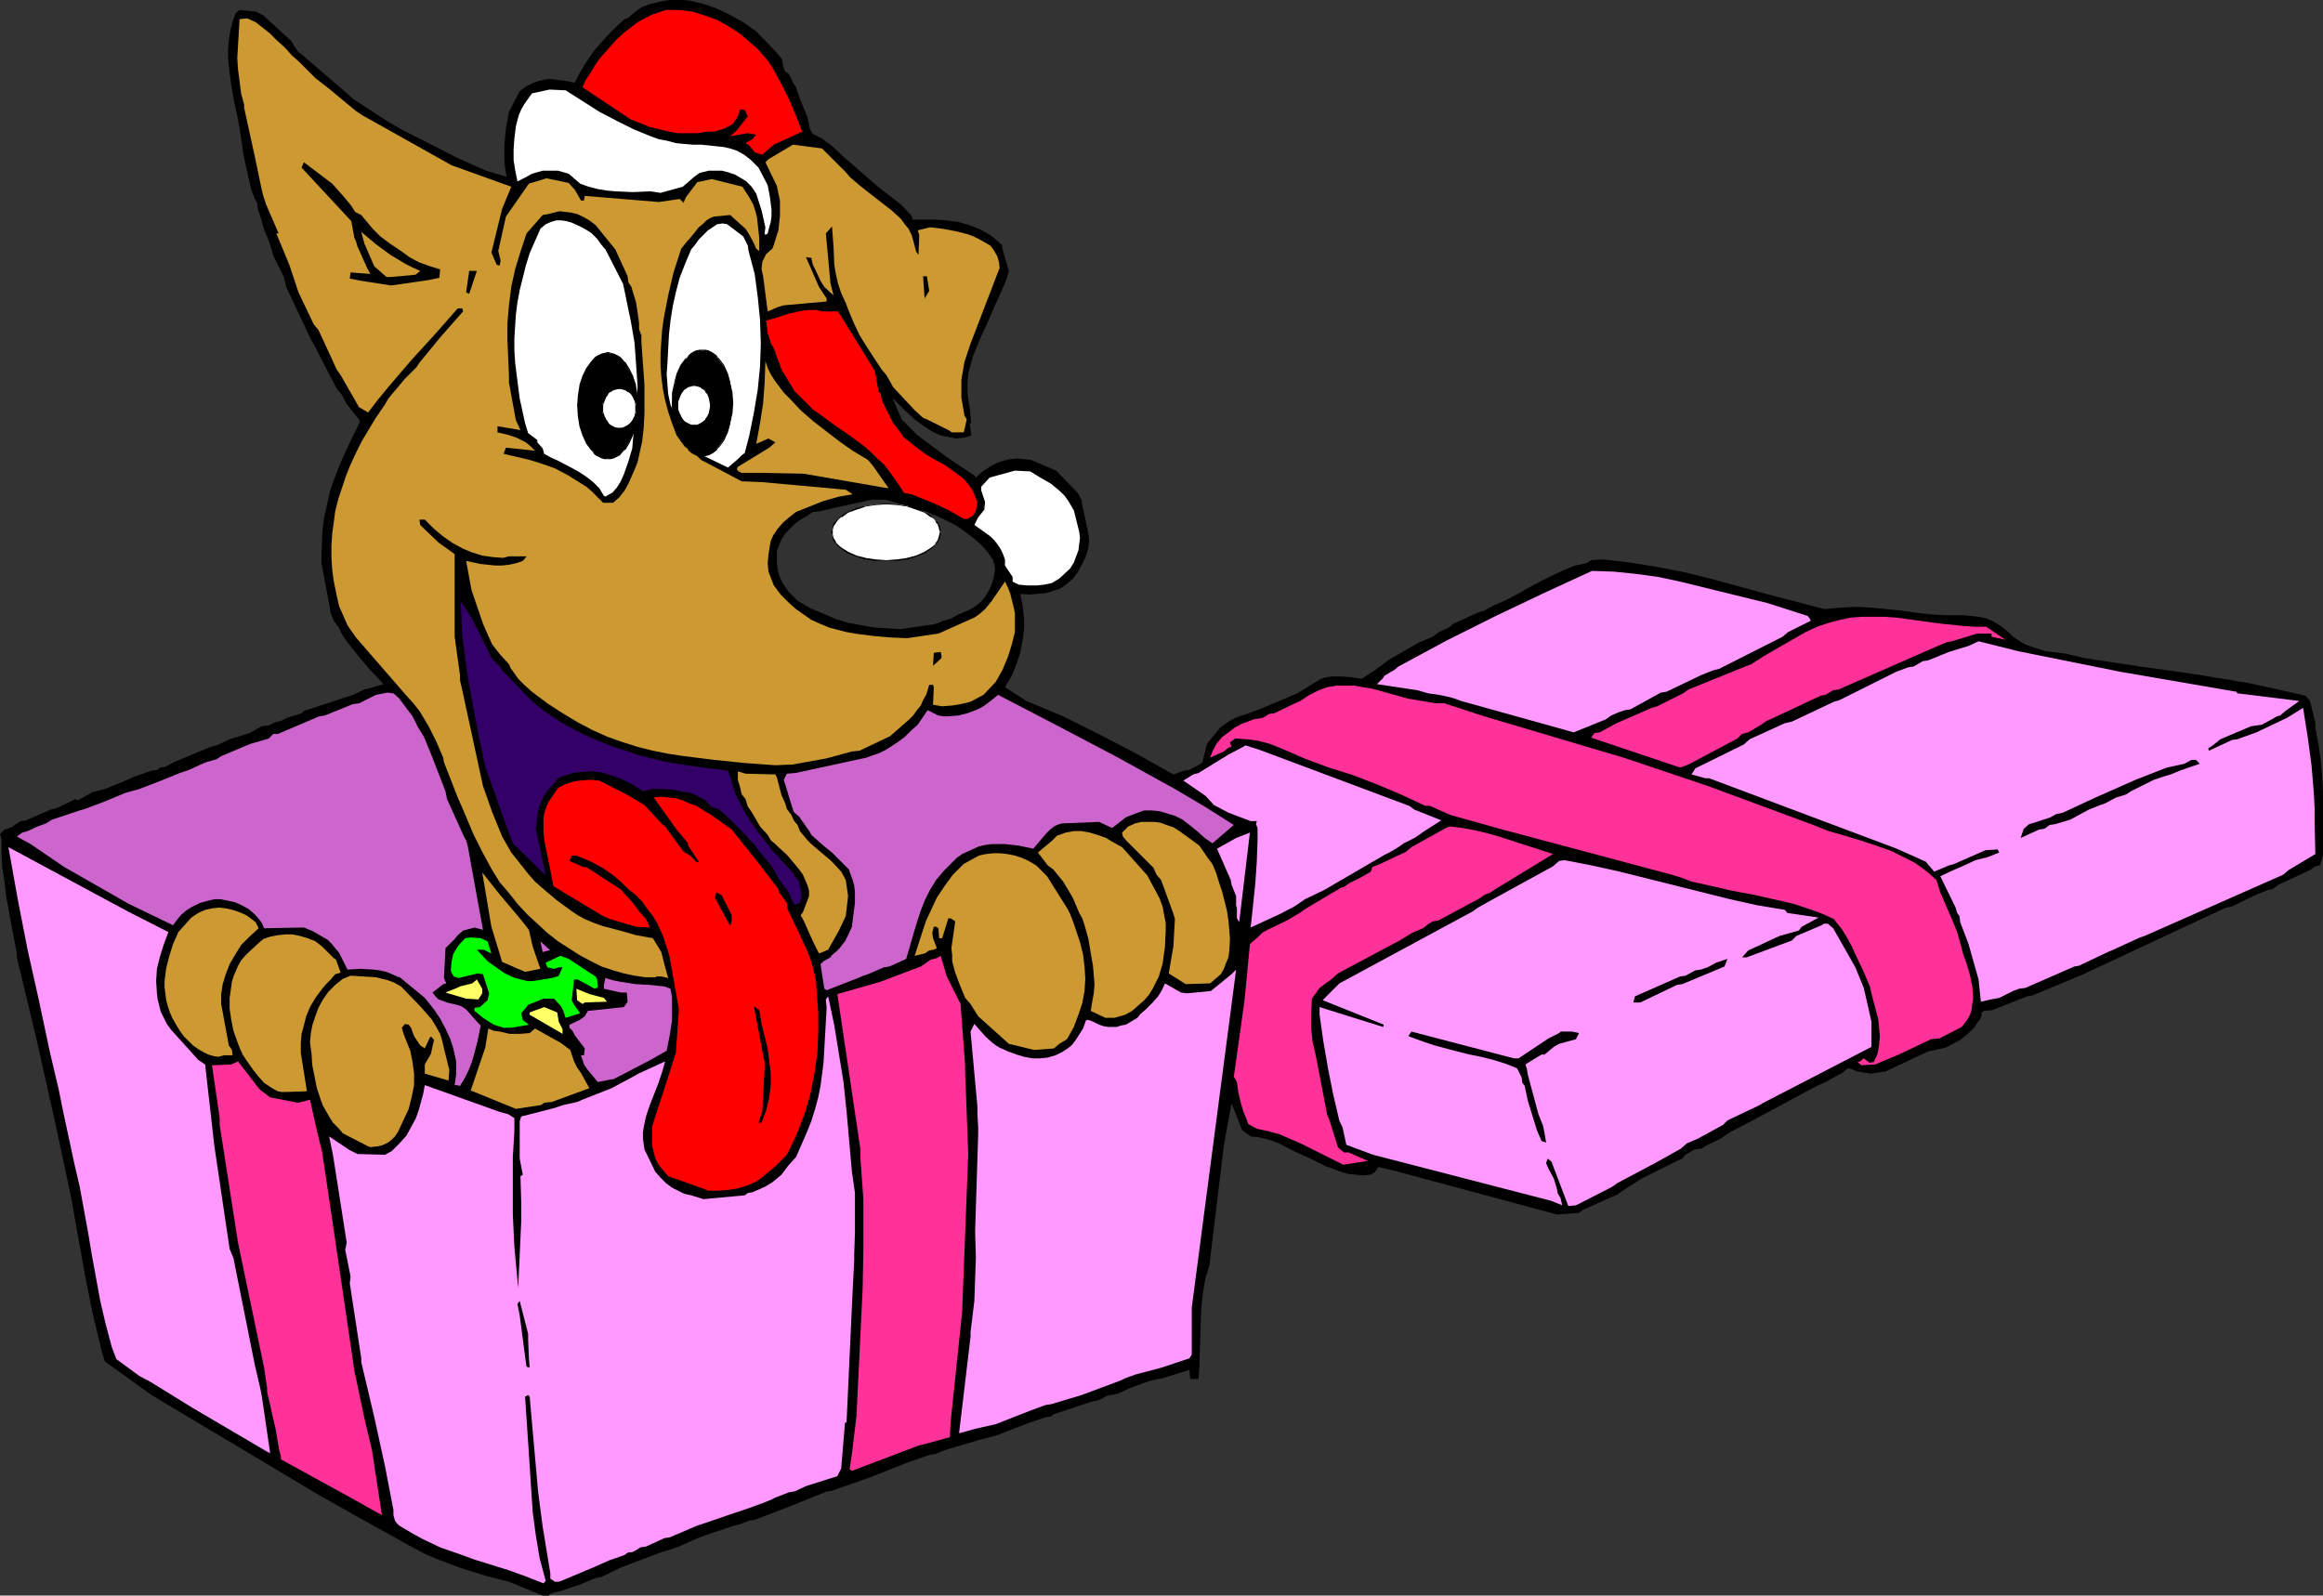<?xml version="1.0" encoding="UTF-8" standalone="no"?>
<svg
   version="1.0"
   width="129.766mm"
   height="89.151mm"
   id="svg65"
   sodipodi:docname="Gift - Puppy 1.wmf"
   xmlns:inkscape="http://www.inkscape.org/namespaces/inkscape"
   xmlns:sodipodi="http://sodipodi.sourceforge.net/DTD/sodipodi-0.dtd"
   xmlns="http://www.w3.org/2000/svg"
   xmlns:svg="http://www.w3.org/2000/svg">
  <rect width="100%" height="100%" fill="#333333" stroke="none"/>
  <sodipodi:namedview
     id="namedview65"
     pagecolor="#ffffff"
     bordercolor="#000000"
     borderopacity="0.25"
     inkscape:showpageshadow="2"
     inkscape:pageopacity="0.0"
     inkscape:pagecheckerboard="0"
     inkscape:deskcolor="#d1d1d1"
     inkscape:document-units="mm" />
  <defs
     id="defs1">
    <pattern
       id="WMFhbasepattern"
       patternUnits="userSpaceOnUse"
       width="6"
       height="6"
       x="0"
       y="0" />
  </defs>
  <path
     style="fill:#000000;fill-opacity:1;fill-rule:evenodd;stroke:none"
     d="m 114.574,336.947 -7.11,-2.909 v 0 l -5.01,-1.293 -5.171,-1.616 -5.171,-1.939 -2.586,-1.131 -2.424,-1.293 -11.635,-6.464 -8.565,-4.848 -34.906,-20.847 -9.858,-7.111 -0.646,-2.101 -1.939,-8.08 -1.616,-8.08 -1.454,-8.08 -1.454,-8.242 v 0 L 11.797,237.722 7.595,218.975 3.555,202.168 v -0.808 l -1.131,-5.979 -1.131,-6.141 -0.323,-2.909 -0.485,-3.071 -0.162,-2.909 v -3.071 L 0,176.15 l 0.97,-0.97 0.646,-0.162 1.131,-0.485 0.323,-0.323 1.293,-0.808 1.131,-0.162 5.171,-2.262 1.293,-0.323 4.04,-1.939 0.323,0.323 0.646,-0.323 2.586,-1.454 2.586,-0.646 2.747,-1.131 1.616,-0.646 1.131,-0.485 0.646,-0.323 3.717,-1.293 1.293,-0.162 0.485,-0.485 1.131,-0.162 1.778,-0.97 7.757,-3.232 1.293,-0.323 2.747,-1.293 4.202,-1.293 2.586,-1.454 1.454,-0.162 1.293,-0.646 1.293,-0.323 1.293,-0.646 0.97,-0.323 0.646,-0.162 1.454,-0.485 0.485,-0.485 10.342,-3.394 2.424,-1.131 1.293,-0.323 2.747,-0.808 -1.293,-1.454 -1.454,-1.454 -2.586,-3.071 -1.293,-1.616 -1.131,-1.454 -0.97,-1.454 -0.808,-1.616 -0.97,-1.293 -0.646,-1.616 -0.323,-1.939 -1.616,-8.565 v -1.454 l 0.162,-4.848 0.323,-3.071 0.646,-2.747 0.646,-3.071 0.97,-2.747 1.131,-2.909 1.293,-2.909 1.454,-3.071 1.454,-2.909 -0.162,-0.646 -2.586,-3.232 -1.131,-2.101 -0.97,-1.131 -4.848,-9.373 -0.646,-1.131 -5.171,-10.989 -0.485,-2.101 -2.262,-4.525 -0.323,-1.293 -0.485,-1.454 -0.485,-1.293 -0.646,-1.454 -0.808,-2.909 -0.485,-1.293 -0.162,-1.454 -0.485,-0.808 -0.808,-2.101 -1.616,-7.272 -0.485,-3.555 -0.646,-3.879 -0.808,-3.717 -0.646,-3.717 -0.485,-3.717 -0.162,-1.939 v -1.939 l 0.162,-1.778 0.323,-1.939 0.485,-1.939 0.646,-1.778 0.808,-0.646 3.394,0.323 1.616,0.808 5.979,5.495 0.646,1.131 0.808,1.131 0.485,0.323 10.504,9.05 0.485,0.485 3.717,2.424 3.717,2.424 3.394,1.939 3.555,1.778 7.595,3.879 6.141,2.747 4.363,1.293 -0.323,-1.778 -0.162,-1.616 v -1.778 -1.616 l 0.323,-3.394 0.646,-3.555 2.262,-4.363 1.293,-0.97 1.293,-0.646 1.293,-0.485 1.293,-0.323 1.131,-0.162 1.293,0.162 2.424,0.323 1.616,0.323 0.97,-1.939 0.97,-1.616 1.131,-1.778 1.293,-1.778 1.454,-1.616 1.454,-1.616 1.616,-1.616 1.616,-1.454 0.808,-0.323 1.939,-1.616 0.97,-0.646 1.778,-0.646 1.454,-0.323 1.293,-0.323 L 141.561,0 h 1.454 1.293 l 1.454,0.162 2.747,0.646 2.747,0.97 2.747,1.293 2.909,1.616 2.747,1.939 4.363,4.525 1.131,1.454 0.162,1.293 0.485,1.293 0.646,0.323 0.646,1.131 0.323,0.808 0.646,0.97 0.808,2.424 1.616,3.879 0.485,2.424 0.323,0.646 0.323,0.485 0.97,0.485 0.97,0.485 0.808,0.646 0.97,0.646 1.778,1.616 0.808,0.808 1.131,0.97 6.302,5.495 5.01,3.879 1.939,2.101 0.323,0.485 v 0.485 h 4.848 l 2.424,0.162 2.424,0.323 2.262,0.646 1.293,0.485 1.131,0.485 1.131,0.646 1.131,0.646 1.131,0.97 1.131,0.97 0.162,0.97 1.293,4.525 -0.485,1.778 -0.808,1.939 -1.616,3.555 -1.616,3.717 -1.616,3.555 -1.454,3.555 -0.485,1.778 -0.485,1.939 -0.162,1.778 v 1.778 l 0.162,1.778 0.323,1.778 0.323,3.232 h -0.323 l 0.323,2.586 -0.808,0.323 -0.808,0.162 -1.616,0.162 -1.616,-0.323 -1.616,-0.323 -1.454,-0.646 -1.293,-0.808 -1.454,-0.97 -1.293,-0.97 -2.424,-2.262 -2.262,-2.262 1.939,4.525 3.394,3.394 6.302,4.687 5.818,3.879 0.162,0.323 1.454,-1.293 1.454,-0.97 1.454,-0.808 1.454,-0.485 1.454,-0.323 1.454,-0.162 1.454,0.162 1.454,0.162 5.333,2.262 4.525,4.687 0.808,1.454 0.162,1.131 0.646,2.909 0.646,3.071 0.162,1.616 -0.162,1.454 -0.485,1.616 -0.646,1.454 -1.131,2.101 -0.97,1.293 -1.293,1.131 -1.131,0.808 -0.646,0.323 -0.646,0.162 -1.939,0.646 -1.778,0.162 -1.778,0.162 -1.939,-0.162 0.485,2.424 0.323,2.586 v 2.424 l -0.323,2.424 -0.485,2.586 -0.808,2.424 -0.97,2.424 -1.454,2.424 4.525,2.909 3.878,1.616 3.878,1.616 3.878,1.939 3.878,1.939 7.757,4.04 7.757,4.363 2.262,-0.808 1.131,-0.162 2.424,-1.293 0.323,-0.323 0.97,-3.879 2.747,-3.394 1.778,-1.293 1.454,-0.808 1.293,-0.485 1.131,-0.323 3.394,-1.293 6.141,-2.586 1.131,-0.485 5.01,-3.071 1.131,-0.323 1.131,-0.162 h 2.101 l 2.101,0.162 2.101,0.323 2.747,-1.778 3.07,-2.262 3.07,-1.778 3.07,-1.778 3.07,-1.293 1.293,-0.97 2.101,-0.97 0.97,-0.808 5.333,-2.424 1.131,-0.323 2.101,-1.131 2.586,-1.131 2.424,-1.293 2.586,-1.454 2.424,-1.293 2.262,-1.131 2.424,-1.131 2.424,-0.97 2.424,-0.485 0.97,-0.646 2.262,-0.162 5.818,0.646 5.979,0.97 5.818,1.131 5.818,1.454 11.797,3.232 11.797,3.071 1.616,-0.162 1.778,-0.162 3.232,-0.162 3.232,0.162 3.232,0.323 3.232,0.323 3.232,0.485 3.232,0.323 3.232,0.162 h 3.232 l 1.778,0.162 1.454,0.162 1.616,0.323 1.454,0.646 1.616,0.97 0.808,0.646 0.808,0.646 0.97,0.97 0.97,0.646 0.97,0.646 0.97,0.485 1.939,0.646 2.101,0.646 4.04,0.485 2.101,0.485 1.939,0.485 11.797,1.778 11.635,1.616 5.818,0.97 5.818,0.97 5.818,1.293 5.818,1.293 0.97,1.131 0.323,1.293 0.808,3.394 v 0.97 l 0.646,3.394 0.485,3.394 0.323,3.394 0.162,3.394 v 6.626 6.787 l -0.646,2.101 -0.97,0.162 -1.131,0.808 -6.626,3.071 -1.293,0.97 -0.97,0.162 -2.424,0.97 -5.333,2.586 -1.131,0.162 -30.058,14.06 -10.827,4.525 -1.131,0.162 -7.272,2.909 -1.778,0.162 -0.485,0.323 v 0.646 l -0.323,0.808 -0.646,0.808 -0.485,0.808 -1.454,1.454 -1.616,1.293 -3.07,1.616 -3.717,0.808 -7.918,3.717 -0.97,0.485 -1.131,0.162 -0.97,0.162 -0.97,0.162 -1.131,-0.162 -0.97,-0.162 -0.97,-0.162 -1.131,-0.485 -0.808,-0.162 -1.131,0.97 -3.878,2.101 -1.131,0.485 -1.293,0.646 -12.605,6.787 -3.394,1.778 -0.97,0.485 -1.293,0.808 -1.131,0.808 -2.747,1.293 -1.293,0.808 -1.454,0.162 -1.939,1.131 -0.646,0.808 -1.131,0.485 -2.262,1.131 -5.171,2.586 -4.04,2.586 -1.131,0.808 -7.272,3.232 -0.808,0.646 -4.686,0.323 -33.613,-9.05 -4.04,-0.97 -0.808,1.131 -0.808,0.485 -1.616,0.162 -1.616,-0.162 -1.616,-0.162 -1.616,-0.485 -1.616,-0.646 -1.454,-0.485 -3.232,-1.616 -3.232,-1.454 -3.07,-1.616 -1.616,-0.646 -1.616,-0.485 -1.454,-0.323 -1.616,-0.162 -1.778,-1.293 -1.293,-3.232 -0.485,-1.293 -0.485,-1.131 -1.454,7.919 -0.162,0.97 -3.07,25.372 -0.808,2.586 -0.485,2.747 -0.323,2.747 -0.162,2.586 -0.323,10.666 -0.162,2.586 h -1.778 l -0.162,-1.939 -5.656,1.778 -0.97,0.162 -1.454,0.323 -1.454,0.485 -3.07,1.131 -2.424,1.131 -2.424,0.485 -1.454,0.808 -1.939,0.485 -5.818,1.939 -1.939,0.646 -0.646,0.485 -1.131,0.162 -3.394,1.131 -7.11,2.747 -3.717,0.97 -7.11,2.101 -1.939,0.808 -1.131,0.162 -4.686,1.616 -7.757,3.071 -8.242,2.909 -1.131,0.162 -7.595,3.071 -7.595,2.909 -1.131,0.162 -2.101,0.808 -1.293,0.323 -5.818,1.939 -2.101,0.808 -3.555,1.616 -2.424,0.808 -1.131,0.323 -8.565,3.232 -4.363,2.101 -1.131,0.162 -3.394,1.454 -1.131,0.323 -2.747,0.97 -1.454,0.323 -0.808,0.323 -0.323,0.323 z"
     id="path1" />
  <path
     style="fill:#ff99ff;fill-opacity:1;fill-rule:evenodd;stroke:none"
     d="m 114.736,334.362 -3.717,-1.454 -3.555,-1.293 -7.272,-2.262 -3.555,-1.293 -3.717,-1.293 -3.717,-1.778 -1.778,-0.97 -1.939,-1.131 -0.808,-0.485 -0.485,-0.323 -0.485,-0.485 -0.323,-0.485 -0.323,-1.131 v -1.131 l -0.97,-5.01 -0.808,-4.202 -2.262,-10.343 -2.747,-11.636 v -0.808 l -2.424,-15.837 0.162,-1.454 -1.131,-5.656 0.323,-1.454 -2.909,-18.585 -0.808,-3.879 1.454,0.97 1.454,0.97 1.454,0.97 1.616,0.808 5.818,0.162 1.454,-0.808 1.616,-1.616 1.454,-1.616 0.97,-1.778 0.97,-1.778 0.646,-1.778 0.485,-1.778 0.485,-1.778 0.323,-1.778 15.837,5.656 1.778,0.485 1.293,0.808 v 2.909 l -0.323,5.333 v 1.939 8.242 1.939 l 0.323,6.787 0.808,8.727 0.646,-14.06 v -4.04 l -0.162,-5.495 0.485,-0.323 -0.646,-3.394 v -1.616 -3.394 -2.909 l 0.323,-0.97 6.949,-1.778 1.939,-0.646 2.909,-0.646 1.131,-0.485 6.141,-2.424 4.525,-2.424 1.131,-0.646 5.656,-2.586 -0.646,2.262 -0.808,2.424 -1.778,4.525 -0.808,2.424 -0.485,2.262 -0.162,1.131 v 1.293 l 0.162,1.131 0.162,1.131 2.262,4.687 1.131,1.293 1.131,1.131 1.293,0.97 1.293,0.646 1.293,0.646 1.454,0.323 2.586,0.808 8.726,-0.808 0.646,-0.485 0.97,-0.162 2.586,-1.131 0.808,-0.485 0.808,-0.485 0.97,-0.808 0.97,-0.808 1.454,-1.939 1.616,-1.778 1.131,-2.586 1.131,-2.586 0.97,-2.424 0.808,-2.586 0.646,-2.424 0.485,-2.424 0.323,-2.424 0.323,-2.586 0.646,-11.474 -0.162,-1.778 0.485,-0.646 1.293,6.141 0.97,5.979 0.97,5.979 0.646,6.141 1.131,12.767 0.646,4.525 v 8.242 l -0.162,4.848 v 1.293 l -0.323,6.141 -1.293,27.958 h -0.323 l -0.808,9.696 -0.808,1.616 -6.626,2.101 -2.424,1.131 -1.131,0.162 -2.909,1.131 -0.97,0.485 -1.616,0.646 -3.555,1.293 -3.394,1.131 -5.171,1.778 -1.939,0.646 -5.656,2.424 -1.131,0.162 -3.878,1.778 -1.131,0.162 -1.616,0.97 -1.131,0.162 -0.646,0.485 -2.262,0.808 -0.97,0.323 -2.909,1.293 -1.131,0.485 -6.141,2.586 -0.485,0.162 h -0.808 l -0.97,-0.646 v -1.131 l -1.616,-9.858 -0.97,-7.434 -1.778,-20.039 -0.323,-0.323 -0.646,0.323 0.323,4.848 0.323,4.848 0.323,4.848 0.323,5.01 0.323,4.848 0.646,4.848 0.808,4.848 1.293,4.848 z"
     id="path2" />
  <path
     style="fill:#ff3299;fill-opacity:1;fill-rule:evenodd;stroke:none"
     d="m 80.638,319.979 -6.626,-3.717 -14.706,-8.08 v -0.646 l -0.323,-1.131 -0.808,-4.687 -1.778,-7.757 v -0.808 l -0.646,-4.363 -5.494,-26.342 -3.878,-24.887 v -1.454 l -1.616,-11.151 4.04,-0.162 1.454,-0.646 4.363,5.656 0.485,0.485 1.939,1.454 2.586,0.485 3.232,0.646 0.808,-0.162 1.778,-0.485 1.293,5.818 1.293,5.333 1.778,11.959 5.01,34.099 2.101,10.02 1.616,6.787 z"
     id="path3" />
  <path
     style="fill:#ff3299;fill-opacity:1;fill-rule:evenodd;stroke:none"
     d="m 179.376,310.282 0.485,-3.232 0.97,-8.08 0.646,-13.252 0.646,-13.413 0.162,-8.242 v -1.939 -5.495 -1.616 -1.778 l -0.646,-8.888 v -1.778 l -4.848,-32.644 7.918,-2.262 1.131,-0.323 8.565,-3.232 2.101,-1.454 1.293,-0.323 0.808,-0.485 1.293,4.363 2.909,5.818 0.97,13.09 v 1.454 l 0.646,17.13 -1.293,33.452 -2.424,23.11 -0.162,3.232 -4.686,1.293 -1.939,0.485 -14.059,5.333 z"
     id="path4" />
  <path
     style="fill:#ff99ff;fill-opacity:1;fill-rule:evenodd;stroke:none"
     d="m 56.398,306.565 -15.675,-9.212 -8.888,-5.495 -2.424,-1.293 -4.848,-3.555 -0.97,-2.586 -1.293,-4.848 -1.131,-4.848 -1.778,-9.696 -0.808,-4.848 -1.778,-9.696 -1.131,-4.848 -2.424,-11.312 -0.808,-4.04 -1.939,-8.242 L 8.242,211.38 5.818,200.552 3.717,189.725 1.778,178.897 l 25.21,13.575 8.565,4.363 -0.97,2.586 -0.808,2.586 -0.646,2.586 -0.162,2.586 0.162,2.586 0.162,1.293 0.323,1.293 0.323,1.293 0.646,1.293 0.646,1.293 0.808,1.131 5.818,6.464 1.454,0.97 1.939,17.13 3.232,21.817 0.808,1.939 4.525,22.625 1.131,4.848 0.323,1.616 1.778,12.12 z"
     id="path5" />
  <path
     style="fill:#ff99ff;fill-opacity:1;fill-rule:evenodd;stroke:none"
     d="m 202.485,302.687 2.424,-20.362 v -0.97 l 0.808,-6.626 0.323,-9.212 -0.162,-5.495 0.646,-20.524 v -1.454 l -0.162,-2.747 v -1.616 l -1.454,-15.837 0.808,-1.616 1.131,1.293 1.293,1.454 1.454,1.293 0.646,0.485 0.808,0.485 1.778,0.808 1.778,0.646 1.616,0.485 1.778,0.323 h 1.616 l 1.616,-0.162 1.616,-0.485 1.616,-0.808 0.97,-0.646 0.808,-0.646 0.646,-0.808 0.646,-0.97 1.131,-1.778 0.646,-1.778 h 0.646 l 1.131,0.485 0.97,0.485 0.97,0.323 0.97,0.162 h 0.808 0.97 l 0.97,-0.323 0.97,-0.162 2.424,-1.454 0.646,-0.808 1.131,-0.97 1.454,-1.454 1.131,-1.293 0.808,-1.293 0.646,-1.454 3.394,1.939 1.293,0.162 5.01,-0.485 4.363,-3.555 0.97,-0.97 -9.373,71.43 v 9.858 l -0.485,0.808 -5.818,1.939 -5.494,1.454 -2.262,0.808 -0.97,0.485 -8.242,3.071 -6.464,1.939 -1.131,0.162 -3.07,1.131 -7.434,2.909 -3.555,0.808 -1.293,0.323 z"
     id="path6" />
  <path
     style="fill:#000000;fill-opacity:1;fill-rule:evenodd;stroke:none"
     d="m 111.181,288.627 -0.162,-0.97 -1.293,-9.858 -0.485,-2.424 0.485,-0.646 1.778,6.949 v 1.131 l 0.162,4.04 0.162,1.939 z"
     id="path7" />
  <path
     style="fill:#ff99ff;fill-opacity:1;fill-rule:evenodd;stroke:none"
     d="m 331.118,254.69 -3.555,-9.373 -0.808,-0.646 -0.323,0.97 0.485,1.131 1.131,2.101 0.646,2.101 0.162,0.97 0.646,1.131 0.323,1.454 -2.424,-0.97 -37.491,-9.696 -5.656,-2.101 -0.808,-3.717 -0.646,-1.293 -1.293,-5.495 -1.131,-5.656 -0.97,-5.656 -0.808,-5.656 v -1.616 l 13.413,4.202 0.162,-0.485 -12.928,-5.171 3.555,-3.555 28.118,-15.191 1.131,-0.808 2.586,-1.454 13.251,-7.272 1.293,-1.131 1.131,-0.162 5.818,1.131 5.818,1.293 11.635,2.909 11.635,2.909 5.818,1.293 5.818,0.97 0.485,0.646 6.626,0.97 -3.555,1.939 -0.646,0.808 -4.04,1.131 -6.626,3.071 -1.293,1.454 h 0.97 l 9.534,-3.555 0.97,-0.97 5.333,-2.262 0.485,-0.323 h 0.808 l 1.131,0.97 4.686,8.242 1.778,4.363 1.616,7.111 v 5.333 l -22.786,11.797 -1.131,0.646 -6.464,3.071 -0.97,0.97 -5.333,2.909 -1.131,0.485 -1.131,0.485 -1.293,1.131 -5.494,3.071 -7.918,4.202 -1.131,0.808 -7.595,3.879 z"
     id="path8" />
  <path
     style="fill:#ff0000;fill-opacity:1;fill-rule:evenodd;stroke:none"
     d="m 148.833,251.135 -7.757,-2.747 -1.131,-1.293 -0.97,-1.293 -0.646,-1.293 -0.323,-1.293 -0.323,-1.293 v -1.454 -2.586 l 5.01,-15.514 0.646,-9.212 -1.939,-10.989 -0.323,-1.131 -0.97,-3.071 -0.646,-1.454 -0.646,-1.454 -0.97,-1.616 -1.131,-1.454 -1.131,-1.616 -1.454,-1.454 -1.454,-1.131 -1.293,-1.293 -1.454,-1.293 -1.293,-0.97 -1.454,-0.97 -1.454,-0.808 -1.293,-0.646 -2.747,-1.131 h -0.97 l -0.485,1.131 2.909,1.293 h 0.646 l 7.434,4.848 0.485,0.646 0.646,0.646 1.293,1.454 1.293,1.778 1.454,1.616 0.808,1.778 -2.909,-0.162 -5.494,-1.616 -1.778,-0.808 -10.181,-6.141 -0.646,-3.394 -0.646,-3.232 -0.646,-3.232 -0.162,-1.778 v -1.616 -1.131 l 0.162,-0.97 0.323,-0.97 0.323,-0.97 0.485,-0.808 0.646,-0.97 0.646,-0.97 0.646,-0.808 1.293,-0.646 0.97,-0.323 1.131,-0.323 1.131,-0.162 1.939,-0.162 2.101,0.162 5.979,3.071 3.555,2.101 3.555,3.879 0.808,0.646 3.878,5.333 1.454,0.808 1.293,1.454 0.485,-0.162 -0.646,-0.97 -0.97,-1.454 -0.646,-0.97 v -0.485 l -2.424,-2.909 -4.848,-6.787 1.616,-0.162 1.454,0.162 1.616,0.162 1.454,0.485 1.454,0.646 1.454,0.485 1.454,0.97 1.454,0.808 4.525,3.232 5.171,6.464 3.717,4.848 0.97,1.293 0.162,0.646 1.616,2.262 0.162,1.293 2.101,4.363 1.939,4.202 0.808,2.101 0.646,2.262 0.485,2.101 0.162,2.262 0.323,4.525 v 4.202 l -0.162,4.363 -0.646,4.363 -0.808,4.202 -0.646,2.262 -0.646,2.101 -0.808,2.101 -0.808,2.101 -0.97,2.101 -1.131,2.262 -2.424,2.424 -2.909,2.424 -1.131,0.808 -1.778,0.808 -1.131,0.323 -0.97,0.323 -2.101,0.323 -2.101,0.162 h -2.101 z"
     id="path9" />
  <path
     style="fill:#ff3299;fill-opacity:1;fill-rule:evenodd;stroke:none"
     d="m 283.608,245.963 -4.525,-2.262 -4.525,-2.262 -2.262,-0.97 -2.262,-0.97 -2.424,-0.646 -2.262,-0.485 -1.778,-0.97 -0.485,-1.293 -0.485,-1.131 -0.646,-2.101 -0.485,-2.101 -0.323,-2.262 -0.646,-1.131 2.262,-16.161 1.131,-11.797 0.646,-0.646 0.97,-0.808 0.97,-0.97 1.131,-0.646 4.04,-1.939 2.747,-1.616 1.131,-0.808 7.595,-4.525 0.646,-0.162 1.131,-0.808 2.586,-1.293 1.939,-1.131 0.323,-0.97 1.616,-0.646 5.494,-2.586 1.131,-0.97 5.818,-3.232 1.454,-0.808 0.808,-0.323 2.747,0.323 2.586,0.485 2.747,0.646 2.747,0.808 10.989,3.555 v 0 l -12.443,7.595 -0.97,0.646 -0.97,0.323 -1.131,0.808 -8.726,4.687 -1.131,0.162 -0.808,0.485 -1.293,0.97 -2.262,0.97 -2.909,1.778 -0.97,0.485 -11.797,6.303 -1.454,1.293 -1.131,0.808 -1.293,0.97 -0.808,1.131 -0.808,1.131 -0.162,3.232 v 2.909 l 0.323,3.071 0.646,2.747 2.424,12.605 0.485,1.131 1.778,5.656 0.485,0.485 0.808,0.646 h 0.97 l 4.04,1.778 z"
     id="path10" />
  <path
     style="fill:#cc9932;fill-opacity:1;fill-rule:evenodd;stroke:none"
     d="m 77.73,242.085 -5.333,-2.747 -0.97,-1.131 -1.131,-1.131 -0.808,-1.293 -0.646,-1.131 -0.646,-1.131 -0.485,-1.293 -0.808,-2.424 -0.485,-2.424 -0.485,-2.424 -0.162,-2.424 -0.323,-2.424 0.162,-1.778 0.323,-1.778 0.646,-1.939 0.646,-1.778 0.97,-1.778 1.131,-1.616 1.454,-1.454 1.616,-1.293 1.616,-0.646 2.747,0.162 2.586,0.162 1.293,0.323 1.293,0.323 1.293,0.485 1.454,0.808 4.202,4.363 2.262,2.586 0.97,1.616 0.808,1.454 0.485,1.616 0.323,1.454 1.131,4.525 -0.162,2.262 -5.01,-1.454 v -1.939 l 1.293,-2.262 0.646,-2.909 -0.485,-0.646 h -0.323 l -1.131,2.424 -0.97,-0.646 -1.293,-1.939 -0.646,-1.778 -0.485,-0.646 -0.808,-0.162 -0.646,0.808 0.323,1.131 0.485,1.293 0.97,2.424 0.485,2.424 0.323,2.424 v 2.424 l -0.485,2.424 -0.646,2.586 -1.131,2.424 -1.131,2.424 -0.646,0.97 -0.646,0.646 -0.808,0.646 -0.646,0.323 -0.808,0.323 -0.808,0.162 -1.454,0.162 z"
     id="path11" />
  <path
     style="fill:#000000;fill-opacity:1;fill-rule:evenodd;stroke:none"
     d="m 325.462,240.954 -0.97,-2.262 -1.939,-6.303 -0.646,-3.071 -0.485,-0.646 -0.162,-1.131 -0.485,-0.97 -0.485,-0.97 -2.424,-0.97 -2.586,-0.808 -2.586,-0.646 -2.424,-0.485 -2.586,-0.646 -2.424,-0.646 -2.424,-0.646 -2.424,-0.808 -3.07,-1.131 0.646,-0.97 21.654,5.656 h 0.97 l 6.302,-4.202 2.262,-1.131 0.323,-0.323 h 2.424 l 1.454,0.323 -0.646,1.293 -3.555,0.97 -1.131,0.646 -1.939,1.616 h -0.646 l -2.909,1.778 -0.485,0.323 0.323,0.97 0.162,1.131 2.262,8.403 0.97,2.424 0.323,1.616 0.323,1.939 z"
     id="path12" />
  <path
     style="fill:#000000;fill-opacity:1;fill-rule:evenodd;stroke:none"
     d="m 160.145,237.075 0.808,-2.424 0.485,-8.888 v -1.293 l -2.262,-11.959 1.131,0.808 0.485,2.909 0.646,2.586 0.646,2.586 0.323,2.586 0.323,2.586 v 2.586 l -0.323,2.586 -0.646,2.747 -0.485,1.293 -0.485,1.293 z"
     id="path13" />
  <path
     style="fill:#cc9932;fill-opacity:1;fill-rule:evenodd;stroke:none"
     d="m 108.918,234.166 -9.534,-3.879 3.07,-9.05 0.646,-4.04 1.131,0.485 1.293,0.162 2.101,0.485 h 2.101 l 2.101,-0.162 1.131,-0.97 5.494,3.071 1.939,1.454 0.808,2.424 0.646,1.293 0.808,1.131 1.778,3.232 -7.918,2.909 -1.616,0.162 -0.646,0.485 z"
     id="path14" />
  <path
     style="fill:#cc9932;fill-opacity:1;fill-rule:evenodd;stroke:none"
     d="m 60.115,230.611 h -0.646 l -0.808,-0.162 -0.646,-0.323 -0.808,-0.485 -1.454,-0.97 -1.293,-1.454 -1.131,-1.454 -1.131,-1.616 -0.97,-1.454 -0.646,-1.454 -0.485,-1.293 -0.808,-2.262 -0.485,-2.424 -0.323,-2.262 v -2.262 l 0.323,-2.262 0.162,-1.131 0.323,-1.131 0.485,-1.131 0.485,-1.131 0.646,-1.131 0.97,-1.131 2.586,-2.424 1.131,-0.97 1.454,-0.485 1.616,-0.323 1.616,-0.162 h 1.454 l 1.616,0.323 1.616,0.485 1.616,0.646 1.454,1.131 2.424,2.424 0.485,0.323 0.97,2.747 -1.131,0.323 -0.97,1.131 -0.97,0.97 -0.808,0.97 -1.454,1.939 -1.131,1.939 -0.808,1.939 -0.485,1.939 -0.485,1.778 -0.162,1.939 v 2.101 l 1.293,8.08 z"
     id="path15" />
  <path
     style="fill:#cc65cc;fill-opacity:1;fill-rule:evenodd;stroke:none"
     d="m 96.475,229.156 h -0.485 l 0.323,-2.262 v -2.747 l -0.646,-2.909 -0.646,-1.939 -0.97,-2.101 -1.131,-2.101 -1.293,-1.939 -1.939,-2.424 -0.97,-0.808 -4.525,-3.717 v 0.162 l -1.454,-0.646 -1.131,-0.485 -1.454,-0.323 -1.293,-0.162 -2.747,-0.162 -2.747,0.162 -1.778,-3.555 -0.808,-0.97 -0.808,-0.97 -0.808,-0.808 -1.131,-0.646 -1.939,-1.131 -1.939,-0.808 -8.403,0.162 -0.323,-0.808 -0.485,-0.808 -1.131,-1.293 -1.293,-1.131 -1.454,-0.808 -1.454,-0.646 -1.454,-0.323 -1.616,-0.323 h -1.293 l -1.939,0.485 -1.131,0.323 -0.97,0.485 -0.97,0.485 -0.97,0.646 -0.97,0.808 -0.808,0.97 -0.97,1.293 -9.373,-4.525 -13.574,-7.757 -7.11,-4.848 -1.778,-0.97 -1.131,-0.646 1.131,-0.808 1.131,-0.323 2.101,-0.97 1.778,-0.646 1.293,-0.808 5.818,-1.939 1.131,-0.323 3.878,-1.454 4.686,-1.939 2.909,-0.808 5.01,-1.939 3.555,-1.454 0.97,-0.323 0.97,-0.323 2.424,-1.131 1.131,-0.485 2.262,-0.646 0.97,-0.646 6.141,-2.586 1.131,-0.323 2.747,-0.808 0.97,-0.97 h 0.97 l 8.726,-3.717 1.131,-0.162 5.979,-2.424 1.293,-0.162 3.555,-1.778 2.424,-0.485 1.293,0.162 1.131,0.97 1.939,2.586 0.97,1.293 1.131,2.262 1.293,2.101 1.778,4.363 2.747,7.111 0.323,1.616 3.717,8.242 0.323,0.485 0.323,1.131 3.232,17.777 -1.778,-0.485 -2.424,0.646 -1.131,0.97 -0.646,0.808 -1.939,1.939 -0.323,6.303 0.485,1.131 -0.646,0.162 -2.262,1.778 0.646,0.808 0.646,0.646 0.97,0.323 0.808,0.323 2.101,0.485 0.97,0.323 0.97,0.646 2.424,2.747 0.646,0.646 -0.646,3.232 -0.808,3.071 -0.485,1.616 -0.646,1.616 -0.808,1.616 -0.97,1.616 z"
     id="path16" />
  <path
     style="fill:#cc65cc;fill-opacity:1;fill-rule:evenodd;stroke:none"
     d="m 126.209,228.51 -2.262,-2.747 -0.646,-0.97 -0.646,-1.939 h 0.646 l 0.162,-1.454 -2.101,-2.747 -0.485,-0.97 -0.646,-0.646 v -0.646 l 2.101,-0.97 1.131,-0.808 0.646,-1.131 7.595,-0.808 0.808,-1.131 -0.162,-1.939 h -1.293 l -3.555,-0.808 v -0.808 l 0.323,-1.454 1.616,0.485 1.616,0.323 3.07,0.485 3.07,0.162 3.07,0.323 1.293,0.485 0.323,1.778 v 1.616 1.616 1.616 l -0.485,3.232 -0.646,3.232 -2.262,1.293 -1.131,0.646 -7.757,4.04 -0.97,0.162 z"
     id="path17" />
  <path
     style="fill:#ff3299;fill-opacity:1;fill-rule:evenodd;stroke:none"
     d="m 393.011,224.955 -0.808,-0.646 0.485,-0.162 0.808,-0.646 1.293,0.97 0.323,-0.162 h 0.485 l 0.808,-1.778 0.323,-1.778 0.162,-1.939 -0.162,-1.778 -0.162,-1.778 -0.485,-1.778 -0.97,-3.717 -0.323,-1.454 -1.454,-3.394 -1.616,-3.394 -0.808,-1.778 -0.97,-1.778 -0.97,-1.616 -1.293,-1.616 -0.485,-0.646 -2.101,-0.97 -2.101,-0.808 -4.363,-1.454 -4.202,-0.97 -4.363,-0.97 -4.363,-0.808 -4.202,-0.97 -4.363,-0.97 -2.101,-0.808 -2.101,-0.646 -35.714,-9.535 -10.989,-3.071 -4.363,-1.939 h -0.97 l -5.171,-2.424 -5.01,-2.101 -5.01,-1.939 -5.171,-1.616 -2.586,-0.97 -2.586,-0.97 -4.848,-2.101 -2.424,-0.97 -2.424,-0.646 -2.424,-0.323 -2.424,-0.162 -1.131,0.808 0.323,0.97 -0.646,0.162 -0.97,0.808 -2.909,1.293 0.646,-1.616 0.808,-1.454 1.131,-1.293 1.293,-0.97 1.293,-0.97 1.454,-0.808 1.293,-0.485 1.293,-0.485 1.939,-0.323 1.293,-0.808 1.131,-0.162 4.363,-2.101 1.131,-0.485 1.939,-1.293 1.939,-0.97 1.778,-0.646 1.939,-0.323 h 1.939 1.939 l 1.778,0.323 1.939,0.323 7.595,2.101 1.939,0.323 1.939,0.323 1.778,0.323 h 1.939 l 0.97,0.323 7.434,2.424 29.411,8.727 17.776,5.979 22.301,8.242 3.232,1.293 3.394,0.97 3.232,0.97 3.394,1.131 3.232,1.131 1.616,0.808 1.616,0.808 1.616,0.808 1.616,1.131 1.454,1.131 1.616,1.454 0.808,2.586 2.586,5.979 0.97,2.424 0.646,2.262 0.646,2.424 0.808,2.262 0.646,2.262 0.485,2.424 0.162,2.262 -0.162,1.131 -0.162,1.293 -0.323,1.131 -0.646,1.131 -1.131,1.454 -4.686,2.424 -1.778,0.162 -6.787,3.232 -5.01,2.101 z"
     id="path18" />
  <path
     style="fill:#cc9932;fill-opacity:1;fill-rule:evenodd;stroke:none"
     d="m 46.056,223.177 -0.97,-0.162 -1.131,-0.323 -0.97,-0.485 -1.131,-0.646 -1.131,-0.808 -0.97,-0.97 -0.97,-0.97 -0.808,-1.131 -0.808,-1.293 -0.808,-1.454 -0.485,-1.131 -0.485,-1.454 -0.323,-1.293 -0.162,-1.293 -0.162,-1.293 v -1.293 l 0.323,-2.586 0.646,-2.586 0.808,-2.586 1.131,-2.586 2.747,-3.071 1.454,-0.97 1.454,-0.646 1.454,-0.323 1.454,-0.162 1.454,0.162 1.454,0.323 1.454,0.485 1.454,0.646 1.939,1.454 0.485,0.97 0.162,0.323 -1.939,1.778 -1.778,1.778 -1.293,2.101 -1.131,1.939 -0.808,2.101 -0.646,2.101 -0.323,2.101 v 2.101 l 1.616,8.727 0.646,0.97 0.162,1.131 h -1.778 z"
     id="path19" />
  <path
     style="fill:#cc9932;fill-opacity:1;fill-rule:evenodd;stroke:none"
     d="m 218.321,221.723 -5.333,-1.293 -6.464,-5.818 -1.616,-2.586 -1.131,-1.293 -1.131,-2.747 -0.97,-2.586 -0.646,-2.424 v -1.293 l -0.162,-1.454 0.808,-5.656 -0.97,-0.646 h -0.485 l -1.293,4.202 h -0.646 l -0.162,-2.101 -0.485,-0.323 h -0.485 l -0.323,1.293 0.162,1.131 0.808,2.101 -0.646,0.323 -0.97,0.162 -0.97,0.646 -2.101,0.485 1.616,-5.01 0.808,-2.424 1.131,-2.424 1.131,-2.424 1.616,-2.424 1.778,-2.424 1.131,-1.131 1.131,-1.131 3.232,-1.778 1.454,-0.323 1.616,-0.162 h 1.454 l 1.454,0.162 1.616,0.323 1.454,0.485 1.454,0.646 1.616,0.97 2.262,2.262 4.363,6.949 0.485,0.97 0.808,2.101 1.293,3.879 0.646,2.586 0.323,2.586 0.162,2.586 -0.162,2.586 -0.485,2.586 -0.808,2.424 -0.97,2.586 -1.454,2.586 -1.616,0.97 -1.131,0.97 z"
     id="path20" />
  <path
     style="fill:#ffff66;fill-opacity:1;fill-rule:evenodd;stroke:none"
     d="m 118.776,218.329 -6.949,-4.04 v -0.485 l 1.293,-0.485 1.778,-0.646 2.747,1.131 0.323,1.939 0.808,1.616 z"
     id="path21" />
  <path
     style="fill:#00ff00;fill-opacity:1;fill-rule:evenodd;stroke:none"
     d="m 107.949,217.036 h -1.616 l -2.101,-0.646 -2.262,-1.454 -1.778,-1.454 v -0.646 l 1.131,-0.162 1.616,-1.454 0.323,-1.454 -1.293,-4.04 -1.131,-0.162 -4.04,0.97 -0.97,-0.323 -0.485,-0.808 -0.162,-0.485 0.162,-1.778 0.323,-1.616 0.485,-0.808 0.485,-0.808 0.646,-0.808 0.97,-0.97 1.131,-0.162 2.101,0.162 1.454,0.646 0.808,2.586 -1.616,-0.808 h -1.454 l 2.262,2.424 2.262,1.616 1.131,0.808 1.293,0.646 1.131,0.485 1.293,0.323 1.293,0.323 h 1.131 l 4.04,-0.646 1.131,-0.323 0.323,-0.162 0.808,-1.778 h -0.808 l -0.97,0.323 -1.454,-0.323 -0.323,-0.97 3.07,-1.454 1.778,0.646 5.656,3.717 0.323,0.485 0.162,1.778 -0.646,0.323 -3.555,-1.939 h -0.808 l -0.485,4.363 0.485,0.97 1.293,1.778 -3.07,0.97 -0.485,-1.454 -0.485,-0.97 -1.454,-1.616 h -2.262 l -3.232,1.293 -0.485,0.646 -0.97,1.131 0.323,1.454 1.293,0.97 z"
     id="path22" />
  <path
     style="fill:#cc9932;fill-opacity:1;fill-rule:evenodd;stroke:none"
     d="m 233.35,214.935 -3.07,-1.454 0.323,-1.939 0.323,-1.778 0.162,-1.939 -0.162,-1.939 -0.162,-1.939 -0.323,-1.778 -0.646,-3.879 -0.808,-2.909 -0.485,-1.454 -0.646,-1.131 -1.293,-3.071 -0.646,-1.131 -1.454,-2.424 -2.101,-2.586 -1.131,-0.808 -2.101,-2.747 2.909,-2.424 1.131,-1.131 0.97,-0.323 0.808,-0.323 1.778,-0.323 h 1.616 l 1.778,0.323 1.616,0.485 1.778,0.646 1.616,0.97 1.778,0.97 5.333,5.979 2.586,4.848 0.646,1.778 0.323,1.778 0.323,1.616 v 1.616 l -0.162,3.394 -0.485,3.555 -0.808,2.747 -0.646,1.293 -0.646,1.293 -0.808,1.293 -0.97,1.131 -1.293,1.131 -1.293,1.131 -1.454,0.808 -2.262,0.646 z"
     id="path23" />
  <path
     style="fill:#ffff66;fill-opacity:1;fill-rule:evenodd;stroke:none"
     d="m 122.977,212.026 -1.131,-0.808 -0.162,-2.424 2.747,1.131 3.07,0.808 0.646,0.808 -4.686,0.162 z"
     id="path24" />
  <path
     style="fill:#000000;fill-opacity:1;fill-rule:evenodd;stroke:none"
     d="m 344.854,211.703 0.323,-1.293 9.534,-4.202 1.131,-0.162 2.101,-1.131 1.131,-0.162 1.454,-0.485 1.778,-0.97 2.424,-0.808 -0.646,1.616 -8.888,3.717 -1.131,0.162 -7.757,3.717 z"
     id="path25" />
  <path
     style="fill:#ff99ff;fill-opacity:1;fill-rule:evenodd;stroke:none"
     d="m 418.22,211.541 -0.485,-4.687 -2.101,-7.434 -0.485,-1.293 -1.293,-3.394 -0.162,-1.293 -0.485,-0.646 -0.323,-1.131 -3.232,-6.626 2.424,-1.131 2.586,-1.131 2.424,-1.131 1.293,-0.323 1.293,-0.323 2.424,-0.97 -0.323,-0.646 -2.586,0.162 -6.626,2.909 -1.131,0.323 -3.07,1.293 -1.778,-2.101 -6.141,-2.747 -39.592,-14.868 h -0.808 l -2.909,-0.808 0.808,-1.293 10.181,-5.01 1.293,-1.131 7.434,-3.394 1.454,-0.323 8.888,-4.202 1.131,-0.323 11.958,-5.979 2.586,-0.97 1.131,-0.162 1.939,-1.131 1.131,-0.162 4.363,-1.778 4.202,-1.293 2.101,-0.97 8.403,2.101 21.654,4.363 24.402,4.202 0.162,0.323 13.09,1.616 -2.909,2.101 -1.131,0.97 -0.646,0.162 -1.131,0.646 -2.101,1.131 -2.262,0.323 -6.464,2.747 -1.616,1.293 -0.97,0.646 0.162,0.485 4.848,-2.262 1.131,-0.162 4.04,-1.454 6.464,-3.071 3.394,-2.101 0.97,6.141 0.808,5.979 0.485,5.818 0.162,3.071 v 2.909 l 0.162,6.949 -5.656,3.394 -1.131,0.97 -29.25,12.928 -0.97,0.323 -5.656,2.586 -1.131,0.485 -6.141,2.909 -0.97,0.162 -10.342,4.525 -1.293,0.162 -1.293,0.485 -2.909,1.454 -1.778,0.323 z"
     id="path26" />
  <path
     style="fill:#ffff66;fill-opacity:1;fill-rule:evenodd;stroke:none"
     d="m 98.414,210.895 -4.363,-1.293 2.424,-0.97 0.646,-0.323 2.586,-0.646 0.97,-0.808 1.131,1.939 v 0.97 l -0.808,1.293 z"
     id="path27" />
  <path
     style="fill:#cc65cc;fill-opacity:1;fill-rule:evenodd;stroke:none"
     d="m 174.043,208.794 -0.808,-5.171 0.646,-0.646 1.454,-0.808 0.323,-0.485 0.808,-0.646 0.808,-0.808 0.485,-0.646 0.646,-0.808 0.808,-1.616 0.646,-1.454 0.323,-2.586 0.323,-2.424 v -2.424 l -0.162,-1.293 -0.323,-1.131 -0.808,-2.262 -3.555,-3.555 -1.616,-1.293 -2.747,-2.424 -0.323,-0.646 -2.262,-3.232 -1.131,-0.97 -0.97,-3.071 -0.323,-1.131 -0.808,-2.586 0.646,-1.293 1.939,-0.162 1.454,-0.323 13.413,-2.909 1.293,-0.485 1.454,-0.485 1.293,-0.646 1.293,-0.808 1.454,-0.97 1.293,-0.97 1.293,-1.293 1.454,-1.293 2.101,-3.071 2.262,1.131 1.131,0.162 h 0.97 l 2.101,-0.162 1.939,-0.485 2.101,-0.808 0.97,-0.485 0.97,-0.646 2.424,-1.939 12.443,6.464 12.605,6.626 6.141,3.394 6.141,3.394 6.302,3.717 6.141,3.879 -4.525,3.879 -1.616,-1.131 -1.616,-1.454 -1.616,-1.293 -1.454,-1.131 -1.616,-0.808 -1.616,-0.485 -1.616,-0.485 -1.616,-0.162 h -1.616 l -2.262,0.808 -1.616,0.646 -2.909,2.262 -2.747,-1.293 -7.918,0.323 -0.97,0.323 -0.646,0.323 -0.808,0.646 -0.808,0.808 -2.747,3.232 -3.07,-0.646 -2.909,-0.323 h -1.293 -1.454 l -1.293,0.162 -1.454,0.323 -3.555,1.616 v 0 l -1.131,0.808 -0.97,0.97 -1.778,1.778 -1.616,1.939 -1.293,2.101 -1.131,2.262 -0.808,2.101 -0.646,1.939 -0.646,2.101 -1.778,6.141 -3.555,1.616 -1.131,0.162 -3.394,1.454 -0.97,0.323 -1.131,0.485 -6.626,2.586 z"
     id="path28" />
  <path
     style="fill:#cc9932;fill-opacity:1;fill-rule:evenodd;stroke:none"
     d="m 250.318,207.825 -3.555,-2.262 0.485,-2.909 0.485,-2.747 0.162,-2.909 0.162,-2.909 -0.323,-1.131 -2.586,-7.111 -0.97,-1.131 -0.646,-1.454 -5.656,-5.656 -0.808,-0.97 -0.162,-0.808 1.293,-1.293 1.454,-0.646 1.293,-0.323 h 1.293 1.454 l 1.293,0.162 1.293,0.485 1.454,0.485 1.293,0.808 4.202,3.071 1.778,2.586 0.97,1.293 0.808,1.939 0.646,2.101 0.646,1.939 0.485,1.939 0.485,1.939 0.323,2.101 0.323,3.879 -0.162,2.586 -0.162,1.293 -0.485,1.131 -0.485,1.293 -0.646,1.131 -1.131,0.97 -1.131,0.97 z"
     id="path29" />
  <path
     style="fill:#cc9932;fill-opacity:1;fill-rule:evenodd;stroke:none"
     d="m 138.491,206.37 h -2.262 l -2.262,-0.323 -2.262,-0.485 -2.262,-0.646 -2.424,-0.808 -2.262,-1.131 -2.424,-1.293 -2.262,-1.454 -2.262,-1.454 -2.262,-1.778 -2.101,-1.939 -2.101,-1.939 -2.101,-2.262 -1.778,-2.262 -1.939,-2.262 -1.616,-2.586 -2.101,-3.879 -1.939,-3.879 -1.616,-3.879 -1.616,-3.717 -2.909,-7.434 -0.162,-0.97 -1.454,-3.394 -1.616,-3.232 -0.97,-1.616 -0.97,-1.616 -1.293,-1.616 -1.454,-1.616 -10.666,-12.282 -1.131,-1.616 -0.646,-0.97 -1.778,-4.04 -0.646,-2.909 -0.485,-2.424 -0.323,-2.424 -0.162,-2.586 v -2.424 l 0.162,-2.424 0.323,-2.424 0.323,-2.424 0.646,-2.586 0.808,-2.424 0.808,-2.424 0.97,-2.424 1.131,-2.424 1.293,-2.586 1.454,-2.424 1.454,-2.424 1.778,-2.586 0.97,-1.616 3.394,-4.04 2.424,-2.424 0.646,-0.97 4.363,-5.333 4.848,-5.495 -0.162,-0.646 h -0.97 l -2.262,2.586 -2.424,2.747 -5.01,5.495 -4.848,5.656 -2.262,2.747 -2.101,2.747 -1.939,-1.131 -0.646,-1.131 -3.232,-5.656 -0.808,-1.131 -3.878,-8.403 -0.97,-1.131 -3.232,-6.787 -1.616,-4.848 -0.323,-0.97 -2.747,-6.626 h 0.485 l -2.586,-5.979 -0.646,-1.939 -0.323,-1.293 -1.454,-6.949 -2.262,-10.343 v -0.646 l -0.646,-2.424 -0.323,-2.586 -0.323,-2.424 -0.162,-2.424 0.485,-8.242 1.616,-0.162 1.778,0.808 1.454,1.131 1.616,1.293 1.454,1.454 1.616,1.454 1.454,1.616 1.616,1.454 1.616,1.616 1.778,1.778 2.909,2.262 2.909,2.424 2.747,2.262 1.454,0.97 1.454,0.808 17.291,9.696 12.605,4.525 -1.939,4.687 -2.262,9.212 0.485,1.131 0.646,1.454 0.646,0.162 0.162,-1.131 -0.485,-1.939 1.616,-7.272 4.848,-6.949 3.717,-1.131 4.686,0.97 1.293,1.454 1.131,1.939 0.162,0.323 h 0.646 l 0.162,-0.97 15.675,1.293 4.363,-0.646 0.808,0.808 0.485,-1.131 2.424,-3.232 3.07,-0.646 6.464,1.616 1.454,2.262 0.808,1.454 0.485,1.454 0.323,1.293 0.162,1.454 0.323,2.909 v 2.747 l -0.646,-0.485 -0.485,-1.131 -1.131,-2.101 -0.646,-0.97 -3.232,-2.909 -3.394,0.323 -0.808,0.323 -0.808,0.485 -0.808,0.808 -0.808,0.646 -1.293,1.616 -0.646,0.808 -0.485,0.485 -1.293,1.616 v 0 l -1.616,5.01 -1.131,4.848 -0.97,5.01 -0.323,2.424 -0.162,2.424 -0.162,2.424 v 2.424 l 0.162,2.424 0.323,2.586 0.485,2.424 0.646,2.424 0.808,2.424 0.97,2.586 0.97,1.293 0.808,0.646 3.394,3.232 8.565,4.525 4.202,0.162 17.776,1.616 1.454,0.97 -2.909,0.485 -3.394,0.97 -5.656,2.262 -1.454,1.131 -1.293,1.131 -1.131,1.293 -0.97,1.454 -0.485,1.131 -0.162,0.808 -0.323,2.101 -0.162,1.778 0.162,1.778 1.131,2.909 1.454,1.939 1.616,1.616 1.616,1.454 1.616,1.131 1.616,1.131 1.778,0.808 1.939,0.808 1.778,0.485 1.939,0.485 1.778,0.323 3.717,0.485 3.717,0.323 3.555,0.162 6.626,-0.97 7.595,-3.394 0.97,-0.646 1.293,-1.131 1.454,-1.778 2.747,-4.04 0.646,1.293 0.485,1.293 0.323,1.293 0.323,1.293 0.323,1.454 v 1.293 2.747 l -0.646,2.586 -0.808,2.586 -1.131,2.747 -1.454,2.586 -2.586,2.747 -2.747,1.454 -1.939,0.485 -1.939,0.323 -2.101,0.162 -1.939,-0.323 0.162,-3.717 -0.162,-0.485 h -0.808 l -0.323,1.131 -0.323,0.97 -0.646,1.131 -0.485,1.131 -0.808,0.97 -0.808,1.131 -0.97,0.97 -1.131,0.97 -2.747,2.424 -6.464,3.071 -1.616,0.162 -1.778,0.485 -3.555,0.97 -3.555,0.646 -3.555,0.646 -3.717,0.162 -6.626,-0.485 -6.302,-0.646 -6.464,-0.808 -3.232,-0.485 -3.232,-0.646 -3.232,-0.808 -3.07,-0.97 -3.232,-1.131 -3.232,-1.454 -3.07,-1.616 -3.232,-1.939 -3.232,-2.101 -3.232,-2.424 -1.616,-1.454 -1.293,-1.293 -1.131,-1.616 -0.485,-0.646 -0.323,-0.808 -1.778,-1.939 -0.646,-0.808 -1.131,-1.454 -1.454,-3.232 -0.485,-1.131 -2.424,-7.111 -1.131,-6.141 3.07,0.646 3.07,0.323 h 1.454 l 1.454,-0.162 1.454,-0.323 1.454,-0.485 0.808,-0.97 h -2.586 -1.131 l -1.293,0.323 -2.101,-0.162 -2.262,-0.323 -2.101,-0.646 -1.939,-0.808 -2.101,-1.131 -2.101,-1.454 -1.939,-1.616 -1.939,-1.939 H 88.557 l 0.162,1.131 3.878,3.717 3.394,2.424 v 17.453 l 1.131,8.08 v 1.131 l 0.485,2.101 4.363,20.201 1.939,5.495 2.101,5.171 1.939,3.394 3.717,4.687 1.293,1.454 1.454,1.293 3.07,2.586 3.07,2.262 1.454,0.97 1.454,0.808 1.939,0.808 1.778,0.646 3.717,0.97 3.394,0.97 3.555,0.646 1.778,2.909 0.646,2.586 0.808,2.909 -1.454,-0.323 h -1.131 z"
     id="path30" />
  <path
     style="fill:#cc9932;fill-opacity:1;fill-rule:evenodd;stroke:none"
     d="m 110.857,205.239 -4.848,-2.101 -1.131,-3.717 -1.131,-3.717 -1.939,-11.474 3.717,4.687 4.363,5.171 1.778,2.262 0.808,3.555 1.616,4.687 z"
     id="path31" />
  <path
     style="fill:#cc9932;fill-opacity:1;fill-rule:evenodd;stroke:none"
     d="m 172.912,201.36 -1.293,-2.586 -1.939,-4.363 -0.646,-1.131 0.485,-0.646 1.293,-3.394 v -1.131 l -0.323,-1.131 -0.485,-1.131 -0.485,-1.131 -0.808,-1.131 -0.808,-0.97 -1.778,-2.101 -1.778,-1.616 -0.646,-0.646 -0.97,-0.808 -0.646,-1.131 -1.616,-1.778 -0.646,-1.131 -1.131,-1.939 -0.808,-1.131 -0.485,-1.616 -0.808,-0.97 -0.323,-1.454 -0.485,-1.616 v -1.778 l 1.616,0.485 6.302,0.162 0.323,0.646 0.97,3.717 0.808,1.778 0.323,1.131 0.97,1.293 0.485,1.131 0.808,0.97 0.485,1.293 0.808,0.97 0.808,0.97 0.808,0.808 2.101,1.778 2.101,1.778 2.101,2.262 0.97,1.778 0.485,3.394 -0.485,4.202 -1.454,3.071 -2.262,4.04 z"
     id="path32" />
  <path
     style="fill:#cc65cc;fill-opacity:1;fill-rule:evenodd;stroke:none"
     d="m 114.574,201.037 -0.485,-2.262 2.101,1.939 h -0.323 z"
     id="path33" />
  <path
     style="fill:#ff99ff;fill-opacity:1;fill-rule:evenodd;stroke:none"
     d="m 264.054,195.866 0.485,-4.525 0.485,-4.687 0.323,-4.687 0.162,-4.687 v -2.424 l -0.323,-0.808 0.162,-0.646 h -1.293 l -4.686,-1.778 -3.07,-1.616 -1.778,-1.939 -4.686,-3.232 2.101,-1.293 1.131,-0.323 6.302,-3.879 3.07,-1.616 0.485,-0.323 3.07,0.97 31.512,11.797 1.131,0.808 5.656,2.262 -3.555,2.262 -1.131,0.808 -0.97,0.646 -2.262,1.131 -1.131,0.808 -1.616,0.97 -1.293,0.646 -12.766,7.434 -4.04,1.939 -2.101,1.454 -3.07,1.616 z"
     id="path34" />
  <path
     style="fill:#000000;fill-opacity:1;fill-rule:evenodd;stroke:none"
     d="m 154.166,195.543 -3.232,-5.979 0.323,-1.131 1.131,0.646 2.101,4.202 v 1.293 z"
     id="path35" />
  <path
     style="fill:#ff99ff;fill-opacity:1;fill-rule:evenodd;stroke:none"
     d="m 261.63,194.735 -0.485,-0.808 v -2.262 l -0.162,-0.323 v -2.101 l -0.97,-2.424 -0.162,-0.97 -2.909,-6.626 2.909,-1.616 1.131,-0.646 2.909,-1.131 z"
     id="path36" />
  <path
     style="fill:#320066;fill-opacity:1;fill-rule:evenodd;stroke:none"
     d="m 167.741,191.018 -0.646,-1.131 -0.485,-1.293 -0.808,-1.131 -1.131,-1.454 -1.616,-2.909 -2.909,-3.555 -0.97,-1.293 -1.293,-1.293 -0.323,-0.485 -0.97,-0.97 -2.909,-2.909 -1.293,-1.131 -0.485,-0.485 -1.778,-0.646 -1.131,-1.293 -2.101,-1.131 -1.131,-0.485 -1.293,-0.162 -2.262,-0.485 -2.262,-0.162 h -2.262 l -1.939,0.485 -2.262,-1.454 -2.262,-1.131 -2.262,-0.808 -2.262,-0.646 -2.262,-0.162 -2.101,0.162 -1.293,0.162 -0.97,0.323 -1.131,0.323 -1.131,0.485 -0.808,1.131 -1.131,1.131 -0.97,1.293 -0.485,1.131 -0.485,1.131 -0.323,1.131 -0.162,1.293 -0.323,2.424 2.101,9.858 -6.949,-6.787 -2.101,-5.656 -1.293,-3.717 -0.323,-0.97 -2.101,-5.818 -1.131,-5.333 -1.454,-7.434 -1.293,-7.272 -0.485,-3.717 -0.485,-3.717 -0.162,-3.717 -0.162,-3.717 2.101,3.071 3.555,7.111 0.97,1.939 1.778,1.778 0.323,0.646 6.464,6.626 2.424,1.939 2.586,1.778 2.424,1.454 2.424,1.293 2.424,1.131 2.424,0.97 2.424,0.97 2.586,0.808 2.747,0.97 2.586,0.646 2.747,0.646 2.747,0.485 5.333,0.808 5.333,0.646 0.485,1.293 1.131,3.717 2.262,4.363 2.586,3.717 2.586,3.394 1.778,1.939 3.232,3.555 v 0.323 l 0.97,1.131 0.162,1.131 0.323,1.131 v 1.131 l -0.162,0.485 -0.162,0.646 z"
     id="path37" />
  <path
     style="fill:#000000;fill-opacity:1;fill-rule:evenodd;stroke:none"
     d="m 426.624,176.958 0.646,-1.939 1.131,-0.97 1.616,-0.485 0.97,-0.323 1.939,-0.646 1.131,-0.646 1.454,-0.323 6.949,-3.232 8.403,-3.717 6.626,-2.586 3.717,-0.808 1.454,-0.808 h 0.97 l 0.808,0.808 -4.202,1.454 -1.939,0.808 -1.131,0.323 -2.424,0.808 -4.848,2.424 -0.97,0.646 -0.97,0.323 -1.131,0.323 -2.424,1.293 -0.97,0.323 -2.424,0.97 -3.878,2.101 -3.232,0.97 -1.131,0.162 -1.131,0.808 -1.131,0.162 z"
     id="path38" />
  <path
     style="fill:#ff3299;fill-opacity:1;fill-rule:evenodd;stroke:none"
     d="m 354.712,162.09 -18.746,-6.303 0.646,-0.97 1.131,-0.162 3.555,-1.939 7.434,-3.232 1.131,-0.323 5.494,-2.747 1.131,-0.808 11.958,-4.848 1.293,-0.485 2.747,-1.778 1.131,-0.646 4.202,-2.424 2.262,-1.293 1.131,-0.646 2.424,-1.131 2.424,-0.808 2.424,-0.646 2.262,-0.485 2.424,-0.162 h 2.424 2.424 l 2.262,0.162 4.848,0.646 2.262,0.323 2.424,0.323 4.848,0.485 2.424,0.162 h 2.262 l 4.04,2.747 -2.909,-0.646 v -0.646 h -3.07 l -5.333,1.616 -0.97,0.162 -1.939,0.808 -21.008,9.212 -1.131,0.162 -1.616,0.97 -0.97,0.162 -10.342,4.848 -1.131,0.485 -1.131,0.808 -2.747,1.616 -1.293,0.323 -0.97,0.97 -10.342,5.495 z"
     id="path39" />
  <path
     style="fill:#ff99ff;fill-opacity:1;fill-rule:evenodd;stroke:none"
     d="m 332.249,154.656 -23.755,-6.626 -1.293,-0.485 -1.131,-0.323 -2.262,-0.485 -2.262,-0.323 -2.262,-0.646 -8.565,-1.293 1.293,-1.293 0.323,-0.485 1.293,-0.808 0.646,-0.323 0.97,-0.808 10.181,-5.495 10.342,-5.171 10.181,-4.848 10.181,-4.687 4.686,0.162 4.686,0.485 4.686,0.646 4.525,0.97 9.211,2.262 9.211,2.262 8.565,2.747 0.646,0.97 -4.848,2.424 -1.131,0.97 -13.413,6.787 -1.293,0.323 -2.424,0.97 -7.434,3.555 -1.131,0.162 -6.464,3.555 -1.131,0.162 -1.454,0.485 -1.454,0.646 -1.131,0.808 z"
     id="path40" />
  <path
     style="fill:#000000;fill-opacity:1;fill-rule:evenodd;stroke:none"
     d="m 196.99,140.597 0.162,-2.747 1.454,-0.162 0.162,0.646 v 0.646 z"
     id="path41" />
  <path
     style="fill:#323232;fill-opacity:1;fill-rule:evenodd;stroke:none"
     d="m 189.718,132.84 -2.586,-0.162 -2.586,-0.162 -2.747,-0.485 -2.586,-0.485 -2.747,-0.808 -2.586,-1.131 -2.747,-1.131 -2.747,-1.616 -1.939,-1.939 -1.293,-1.939 -0.646,-1.454 -0.323,-1.293 -0.162,-1.293 v -1.293 -1.293 l 0.485,-1.293 0.485,-1.131 0.808,-1.293 0.97,-0.97 1.131,-1.131 1.131,-0.808 1.131,-0.646 1.454,-0.97 1.616,-0.162 3.394,-0.808 7.434,-1.616 h 1.293 1.616 l 2.747,0.808 3.07,0.808 2.909,0.97 3.07,1.293 2.909,1.454 1.454,0.97 1.293,0.97 1.454,1.131 1.293,1.131 1.293,1.454 1.131,1.616 0.323,0.97 0.162,1.131 -0.162,0.97 -0.162,0.97 -0.646,1.939 -1.131,1.939 -0.808,0.97 -0.97,0.808 -0.97,0.646 -0.97,0.485 -1.939,0.808 -1.778,0.97 -1.293,0.323 -1.131,0.485 -1.131,0.323 -2.262,0.323 -2.262,0.323 -2.262,0.323 z"
     id="path42" />
  <path
     style="fill:#ffffff;fill-opacity:1;fill-rule:evenodd;stroke:none"
     d="m 216.867,123.628 -1.778,-0.162 -1.293,-0.646 v -0.97 l -1.616,-2.424 v -1.293 l -0.485,-1.293 -0.485,-0.97 -0.646,-0.97 -0.646,-0.808 -0.808,-0.808 -1.778,-1.293 -1.616,-1.131 0.808,-1.616 1.293,-1.616 0.162,-1.616 -0.808,-2.424 v -0.808 l 1.778,-1.939 5.333,-1.454 3.232,0.162 2.101,1.293 2.262,1.293 0.97,0.808 0.97,0.808 0.97,0.97 0.808,1.131 1.131,1.939 0.485,1.939 0.323,1.293 0.323,1.293 0.162,1.293 -0.162,1.293 -0.162,1.293 -0.485,1.293 -0.485,1.293 -0.808,1.293 -2.262,2.101 -0.808,0.485 -0.808,0.485 -1.616,0.323 -1.454,0.162 h -1.616 z"
     id="path43" />
  <path
     style="fill:#ff0000;fill-opacity:1;fill-rule:evenodd;stroke:none"
     d="m 203.454,109.568 -3.07,-1.778 -3.07,-1.454 -3.232,-1.293 -1.616,-0.646 -1.616,-0.323 -1.131,-1.778 -1.939,-2.747 -1.131,-1.454 -1.454,-1.293 -1.293,-1.293 -1.454,-1.293 -3.07,-2.262 -3.07,-2.101 -3.07,-2.262 -1.616,-1.131 -1.293,-1.293 -1.293,-1.293 -1.293,-1.293 -0.97,-1.616 -0.97,-1.616 -0.808,-1.293 -0.485,-1.454 -0.485,-1.131 -0.323,-1.131 -0.485,-1.131 -0.485,-0.646 -0.162,-0.808 -0.485,-1.293 -0.162,-1.454 -0.162,-1.293 3.232,-0.97 1.454,-0.485 1.454,-0.323 1.454,-0.323 1.454,-0.162 h 1.454 l 1.454,0.323 h 3.232 l 6.302,10.181 1.454,2.424 0.808,4.363 0.485,0.485 0.162,1.293 2.424,4.848 1.778,2.262 0.323,0.646 1.293,0.97 1.778,1.454 1.778,1.293 1.939,1.131 2.101,1.131 1.778,1.293 1.778,1.293 0.808,0.808 0.646,0.808 0.646,0.97 0.485,0.97 0.646,1.616 -0.323,1.939 -0.646,0.97 -1.131,0.646 z"
     id="path44" />
  <path
     style="fill:#000000;fill-opacity:1;fill-rule:evenodd;stroke:none"
     d="m 127.341,106.175 -1.131,-1.131 -1.293,-1.293 -1.131,-0.97 -1.293,-0.808 -2.586,-1.616 -2.747,-1.454 -2.747,-0.97 -2.586,-0.808 -2.747,-0.646 -2.747,-0.646 0.485,-1.293 6.141,0.646 -0.97,-0.97 -0.97,-0.808 -0.97,-0.485 -0.97,-0.485 -1.939,-0.646 -2.101,-0.485 v -1.293 l 4.848,0.808 -0.97,-2.101 -1.454,-7.919 v -1.454 l -0.162,-3.717 -0.162,-3.717 v -3.717 l 0.323,-3.717 0.485,-3.879 0.808,-3.717 1.131,-3.717 1.293,-3.879 3.394,-3.879 0.97,-0.162 1.293,-0.323 1.293,-0.323 1.293,0.162 1.293,0.162 1.293,0.323 1.293,0.646 1.131,0.646 1.293,0.97 4.202,5.171 2.586,5.656 0.162,1.293 0.646,0.97 0.323,1.131 0.646,2.101 0.323,2.101 0.323,2.262 v 1.293 l 0.323,0.97 0.162,0.323 v 1.454 l 0.646,9.05 v 5.979 l -0.162,3.071 -0.323,2.909 -0.646,2.909 -0.323,1.454 -0.646,1.616 -0.646,1.454 -0.646,1.454 -0.808,1.454 -1.131,1.454 -1.293,1.131 z"
     id="path45" />
  <path
     style="fill:#ffffff;fill-opacity:1;fill-rule:evenodd;stroke:none"
     d="m 127.502,104.72 -0.97,-1.616 -1.293,-1.293 -1.454,-1.131 -1.454,-0.97 -1.454,-0.808 -3.07,-1.616 -1.454,-0.646 -1.454,-0.808 -0.323,-1.131 -1.131,-1.293 v -0.485 l -1.939,-1.454 -0.646,-2.101 -1.131,-5.171 -0.646,-5.01 -0.323,-2.586 -0.162,-2.586 v -2.586 l 0.162,-2.586 0.162,-2.424 0.323,-2.586 0.485,-2.586 0.646,-2.586 0.646,-2.586 0.808,-2.586 1.131,-2.586 1.131,-2.586 1.131,-0.97 1.131,-0.485 1.131,-0.323 h 0.97 l 1.131,0.162 1.131,0.323 2.101,0.97 1.131,0.646 0.97,0.646 1.131,1.131 0.808,1.131 0.97,1.131 3.717,7.272 0.646,3.071 0.485,2.424 0.485,2.262 0.808,4.687 0.323,4.525 0.323,4.687 -1.131,13.09 -0.808,2.747 -0.97,2.747 -0.646,1.454 -0.808,1.293 -0.97,1.131 -0.646,0.323 -0.808,0.485 v 0 z"
     id="path46" />
  <path
     style="fill:#cc9932;fill-opacity:1;fill-rule:evenodd;stroke:none"
     d="m 186.486,102.943 -16.806,-2.909 -8.08,-0.162 h -1.293 -3.717 l -0.646,-0.323 -0.323,-0.323 v -0.323 l 0.162,-0.323 6.626,-4.04 1.293,-1.131 -1.454,-0.808 -2.586,1.131 0.808,-4.363 0.646,-4.202 0.323,-4.363 0.162,-4.525 0.485,1.454 0.646,1.293 0.808,1.293 0.97,1.293 0.97,1.293 1.131,1.131 2.424,2.586 2.586,2.262 2.909,2.262 2.747,2.101 2.747,1.939 3.232,1.939 0.97,1.131 3.394,4.848 z"
     id="path47" />
  <path
     style="fill:#ffffff;fill-opacity:1;fill-rule:evenodd;stroke:none"
     d="m 153.681,98.741 -5.979,-2.909 -1.778,-1.616 -1.293,-1.616 -0.808,-1.293 -0.97,-2.101 -0.162,-1.293 -1.131,-2.424 -0.485,-2.262 -0.162,-2.101 -0.162,-2.101 0.162,-2.262 0.162,-3.071 0.162,-3.071 0.323,-2.909 0.485,-3.071 0.646,-2.909 0.808,-3.071 1.131,-2.909 1.293,-3.071 0.808,-0.97 0.808,-1.131 0.97,-0.97 0.97,-0.97 0.97,-0.646 0.97,-0.646 1.131,-0.162 0.97,0.162 3.394,2.586 0.97,1.939 0.162,1.131 0.646,2.424 0.646,2.424 0.646,4.848 0.485,4.848 0.162,5.01 -0.162,4.848 -0.485,4.848 -0.808,4.848 -0.97,4.848 -0.97,3.717 -0.646,0.485 -0.808,0.808 z"
     id="path48" />
  <path
     style="fill:#cc9932;fill-opacity:1;fill-rule:evenodd;stroke:none"
     d="m 200.545,90.984 -4.848,-2.424 -0.808,-0.323 -1.778,-1.616 -4.525,-4.848 -1.454,-2.586 -0.97,-1.131 -1.293,-1.939 -1.778,-2.747 -1.616,-2.586 -1.293,-2.747 -1.131,-2.747 -0.485,-1.293 -0.97,-2.101 -0.646,-1.939 -0.485,-2.101 -0.323,-1.939 -0.162,-3.879 -0.323,-4.202 -1.293,1.454 0.97,10.504 0.646,2.586 -1.939,-1.778 -0.808,-1.293 -0.97,-2.101 -0.646,-1.293 -0.323,-1.454 -1.131,-0.162 2.747,6.303 1.616,2.424 v 0.646 l -9.05,0.808 -1.131,0.323 -1.131,0.485 -1.131,0.485 -0.97,-7.434 -0.323,-1.454 0.162,-1.616 0.808,-1.616 1.293,-1.131 0.323,-0.808 0.485,-1.616 0.485,-1.454 0.162,-1.616 0.162,-1.454 v -1.616 -1.616 l -0.323,-1.454 -0.323,-1.616 -2.424,-5.01 0.646,-0.646 5.171,-3.071 6.141,0.808 4.04,4.04 0.97,0.97 0.97,1.131 2.101,1.778 4.525,3.555 2.101,1.616 1.939,1.778 0.808,1.131 0.808,0.97 0.646,1.293 0.323,1.131 0.646,2.424 0.485,0.646 0.162,-4.202 -0.323,-0.97 2.586,-0.646 2.747,0.323 2.586,0.485 2.586,0.646 1.293,0.485 1.293,0.646 2.262,1.293 0.808,1.131 0.646,1.131 0.323,1.131 0.162,1.293 -6.141,15.999 -0.646,1.939 -0.646,1.939 -0.323,1.939 -0.323,1.778 v 1.939 1.939 l 0.323,1.778 0.323,1.939 0.485,0.808 -0.323,1.454 -0.323,1.293 h -2.586 z"
     id="path49" />
  <path
     style="fill:#000000;fill-opacity:1;fill-rule:evenodd;stroke:none"
     d="m 195.213,63.026 -0.323,-4.687 h 0.808 l 0.485,3.071 z"
     id="path50" />
  <path
     style="fill:#000000;fill-opacity:1;fill-rule:evenodd;stroke:none"
     d="m 98.414,61.733 0.646,-4.525 h 1.616 l -1.616,4.848 z"
     id="path51" />
  <path
     style="fill:#000000;fill-opacity:1;fill-rule:evenodd;stroke:none"
     d="m 82.578,60.279 -6.302,-0.97 -2.424,-0.485 0.162,-1.293 4.202,0.323 -0.646,-1.131 -2.101,-4.687 -0.323,-1.131 -0.323,-0.646 -0.646,-3.555 -10.504,-11.312 0.485,-1.131 5.979,4.525 2.586,2.909 1.454,1.778 0.808,1.293 1.293,0.646 0.808,0.97 1.616,1.939 1.616,1.616 1.939,1.454 1.939,1.293 1.131,0.808 1.131,0.808 1.131,0.646 0.97,0.485 2.262,0.808 2.101,0.646 -0.162,1.778 -2.262,0.485 z"
     id="path52" />
  <path
     style="fill:#cc9932;fill-opacity:1;fill-rule:evenodd;stroke:none"
     d="m 82.416,58.501 h -0.808 l -2.586,-2.262 -2.101,-4.848 -0.646,-2.424 3.07,2.586 3.07,2.262 1.616,0.97 1.616,0.97 1.616,0.808 1.454,0.646 -0.97,0.808 z"
     id="path53" />
  <path
     style="fill:#ffffff;fill-opacity:1;fill-rule:evenodd;stroke:none"
     d="m 161.6,49.613 -0.162,-0.323 0.162,-1.293 -0.808,-3.555 -1.131,-3.555 -0.97,-1.454 -1.131,-1.131 -1.293,-0.808 -1.131,-0.646 -1.454,-0.485 -1.293,-0.323 h -1.454 -1.293 l -1.939,0.485 -1.131,0.808 -2.424,2.101 -4.686,1.293 -2.101,-0.323 -3.717,0.162 -3.717,-0.162 -1.778,-0.162 -1.939,-0.323 -1.939,-0.485 -1.778,-0.646 -2.424,-2.101 -1.131,-0.323 -1.131,-0.323 h -1.131 -1.131 -0.97 l -1.131,0.323 -1.131,0.323 -1.131,0.646 -1.939,0.97 -0.485,-2.424 -0.323,-2.101 v -2.262 l 0.162,-2.262 0.162,-1.293 0.162,-1.293 0.323,-1.293 0.323,-1.131 0.485,-1.131 0.646,-1.131 0.808,-1.131 0.808,-1.131 3.717,-0.808 3.394,0.162 3.555,2.262 3.555,2.262 3.717,1.939 3.555,1.778 3.555,1.454 1.778,0.646 1.778,0.323 1.778,0.485 1.616,0.162 1.939,0.162 h 1.778 l 1.616,0.162 1.454,0.162 1.616,0.162 1.454,0.323 1.454,0.485 1.454,0.808 1.454,1.131 0.808,0.808 0.808,0.808 1.939,3.717 0.485,2.586 0.162,1.293 0.162,1.293 v 1.293 l -0.162,1.293 -0.323,1.131 -0.323,1.293 z"
     id="path54" />
  <path
     style="fill:#ff0000;fill-opacity:1;fill-rule:evenodd;stroke:none"
     d="m 160.307,32.483 -0.97,-0.323 -1.131,-1.454 -0.808,-0.485 1.454,-0.808 0.808,-0.97 -1.778,-0.323 -3.717,0.646 1.454,-1.293 2.262,-2.909 -0.323,-0.646 -0.162,-0.485 -0.485,-0.323 h -0.646 l -0.485,1.454 -0.808,1.293 -0.485,0.485 -0.646,0.323 -0.97,0.485 -0.97,0.323 -1.131,0.323 h -1.454 l -2.101,0.323 h -1.939 -2.101 l -1.939,-0.323 -1.939,-0.485 -2.101,-0.485 -1.939,-0.808 -2.101,-0.808 -10.181,-6.787 0.646,-1.454 0.97,-1.454 0.97,-1.616 0.97,-1.454 1.293,-1.454 1.293,-1.454 1.131,-1.293 1.454,-1.293 1.454,-1.131 1.454,-1.131 1.454,-0.808 1.616,-0.808 1.454,-0.485 1.454,-0.485 h 1.454 1.454 l 2.586,0.323 2.586,0.808 2.747,0.97 2.586,1.454 2.424,1.616 2.424,2.101 1.131,0.97 1.131,1.293 0.97,1.131 0.97,1.454 0.97,1.778 0.97,1.778 1.616,3.232 1.454,3.394 1.293,3.394 -5.979,2.747 -2.424,2.101 z"
     id="path55" />
  <path
     style="fill:#ffffff;fill-opacity:1;fill-rule:evenodd;stroke:none"
     d="m 187.133,106.498 h 2.262 l 2.262,0.323 1.778,0.646 1.778,0.646 1.293,0.97 0.646,0.485 0.485,0.485 0.323,0.485 0.323,0.646 0.162,0.646 0.162,0.485 -0.162,0.646 -0.162,0.646 -0.323,0.646 -0.323,0.485 -0.485,0.485 -0.646,0.485 -1.293,0.97 -1.778,0.646 -1.778,0.646 -2.262,0.323 -2.262,0.162 -2.262,-0.162 -2.262,-0.323 -1.939,-0.646 -1.616,-0.646 -1.454,-0.97 -0.485,-0.485 -0.485,-0.485 -0.485,-0.485 -0.162,-0.646 -0.323,-0.646 v -0.646 -0.485 l 0.323,-0.646 0.162,-0.646 0.485,-0.485 0.485,-0.485 0.485,-0.485 1.454,-0.97 1.616,-0.646 1.939,-0.646 2.262,-0.323 z"
     id="path56" />
  <path
     style="fill:#000000;fill-opacity:1;fill-rule:evenodd;stroke:none"
     d="m 187.133,106.498 2.262,0.162 2.262,0.323 h -0.162 l 1.939,0.646 1.778,0.646 1.293,0.97 v -0.162 l 0.646,0.485 0.485,0.646 h -0.162 l 0.485,0.485 0.162,0.485 0.162,0.646 v 0 l 0.162,0.485 -0.162,0.646 v 0 l -0.162,0.646 -0.162,0.485 -0.485,0.646 h 0.162 l -0.485,0.485 -0.646,0.485 v 0 l -1.293,0.808 -1.778,0.808 -1.939,0.485 h 0.162 l -2.262,0.323 -2.262,0.162 -2.262,-0.162 -2.262,-0.323 h 0.162 l -1.939,-0.485 -1.778,-0.808 -1.293,-0.808 v 0 l -0.646,-0.485 -0.485,-0.485 v 0 l -0.323,-0.646 -0.323,-0.485 -0.162,-0.646 v 0 -0.646 -0.485 0 l 0.162,-0.646 0.323,-0.485 0.323,-0.485 v 0 l 0.485,-0.646 0.646,-0.485 v 0.162 l 1.293,-0.97 1.778,-0.646 1.939,-0.646 h -0.162 l 2.262,-0.323 2.262,-0.162 v -0.162 l -2.262,0.162 -2.262,0.323 v 0 l -1.939,0.485 -1.778,0.808 -1.293,0.808 v 0 l -0.646,0.646 -0.485,0.485 v 0 l -0.485,0.485 -0.162,0.646 -0.162,0.646 -0.162,0.485 0.162,0.646 0.162,0.646 0.162,0.646 0.485,0.485 0.485,0.646 0.646,0.485 v 0 l 1.293,0.97 1.778,0.646 1.939,0.646 v 0 l 2.262,0.323 h 2.262 2.262 l 2.262,-0.323 v 0 l 1.939,-0.646 1.616,-0.646 1.454,-0.97 v 0 l 0.485,-0.485 0.646,-0.646 0.323,-0.485 0.323,-0.646 0.162,-0.646 v -0.646 -0.485 l -0.162,-0.646 -0.323,-0.646 -0.323,-0.485 h -0.162 l -0.485,-0.485 -0.485,-0.646 v 0 l -1.454,-0.808 -1.616,-0.808 -1.939,-0.485 v 0 l -2.262,-0.323 -2.262,-0.162 z"
     id="path57" />
  <path
     style="fill:#000000;fill-opacity:1;fill-rule:evenodd;stroke:none"
     d="m 128.31,74.5 0.646,0.162 0.646,0.162 0.646,0.162 0.485,0.485 0.646,0.485 0.485,0.485 0.808,1.454 0.808,1.616 0.646,1.939 0.323,2.101 0.162,2.101 -0.162,2.262 -0.323,2.101 -0.646,1.939 -0.808,1.616 -0.808,1.293 -0.485,0.646 -0.646,0.485 -0.485,0.323 -0.646,0.323 -0.646,0.162 h -0.646 -0.646 l -0.646,-0.162 -0.646,-0.323 -0.485,-0.323 -0.485,-0.485 -0.646,-0.646 -0.97,-1.293 -0.646,-1.616 -0.646,-1.939 -0.323,-2.101 -0.162,-2.262 0.162,-2.101 0.323,-2.101 0.646,-1.939 0.646,-1.616 0.97,-1.454 0.646,-0.485 0.485,-0.485 0.485,-0.485 0.646,-0.162 0.646,-0.162 z"
     id="path58" />
  <path
     style="fill:#000000;fill-opacity:1;fill-rule:evenodd;stroke:none"
     d="m 128.31,74.662 h 0.646 v 0 l 0.646,0.323 0.485,0.162 0.646,0.485 0.485,0.323 v 0 l 0.646,0.646 h -0.162 l 0.97,1.293 0.646,1.616 0.646,1.939 v 0 l 0.323,2.101 0.162,2.101 -0.162,2.262 -0.323,2.101 v 0 l -0.646,1.778 -0.646,1.778 -0.97,1.293 h 0.162 l -0.646,0.646 V 95.347 l -0.485,0.485 -0.646,0.323 -0.485,0.323 -0.646,0.162 v 0 l -0.646,0.162 -0.646,-0.162 h 0.162 l -0.646,-0.162 -0.646,-0.323 -0.646,-0.323 -0.485,-0.485 v 0.162 l -0.485,-0.646 v 0 l -0.97,-1.293 -0.646,-1.778 -0.646,-1.778 v 0 l -0.323,-2.101 -0.162,-2.262 0.162,-2.101 0.323,-2.101 v 0 l 0.646,-1.939 0.646,-1.616 0.97,-1.293 v 0 l 0.485,-0.646 v 0 l 0.485,-0.323 0.646,-0.485 0.646,-0.162 0.646,-0.323 h -0.162 0.646 v -0.323 l -0.646,0.162 -0.646,0.162 -0.646,0.323 -0.646,0.323 -0.485,0.485 v 0 l -0.485,0.646 v 0 l -0.97,1.293 -0.808,1.616 -0.646,1.939 v 0.162 l -0.323,2.101 -0.162,2.101 0.162,2.262 0.323,2.101 v 0 l 0.646,1.939 0.808,1.778 0.97,1.293 v 0 l 0.485,0.485 v 0.162 l 0.485,0.485 0.646,0.323 0.646,0.323 0.646,0.162 h 0.646 0.646 l 0.646,-0.162 0.646,-0.323 0.646,-0.323 0.485,-0.646 0.485,-0.485 h 0.162 l 0.808,-1.293 0.808,-1.778 0.646,-1.939 v 0 l 0.323,-2.101 0.162,-2.262 -0.162,-2.101 -0.323,-2.101 v -0.162 l -0.646,-1.939 -0.808,-1.616 -0.808,-1.293 h -0.162 l -0.485,-0.646 -0.485,-0.485 -0.646,-0.323 -0.646,-0.323 -0.646,-0.162 -0.646,-0.162 z"
     id="path59" />
  <path
     style="fill:#ffffff;fill-opacity:1;fill-rule:evenodd;stroke:none"
     d="m 130.734,82.096 h 0.808 l 0.646,0.323 0.485,0.323 0.646,0.485 0.323,0.646 0.323,0.646 0.323,0.808 v 0.97 0.808 l -0.323,0.808 -0.323,0.646 -0.323,0.646 -0.646,0.485 -0.485,0.485 -0.646,0.162 -0.808,0.162 -0.646,-0.162 -0.646,-0.162 -0.646,-0.485 -0.485,-0.485 -0.485,-0.646 -0.323,-0.646 -0.323,-0.808 v -0.808 -0.97 l 0.323,-0.808 0.323,-0.646 0.485,-0.646 0.485,-0.485 0.646,-0.323 0.646,-0.323 z"
     id="path60" />
  <path
     style="fill:#000000;fill-opacity:1;fill-rule:evenodd;stroke:none"
     d="m 130.734,82.096 0.808,0.162 h -0.162 l 0.646,0.162 0.646,0.485 v -0.162 l 0.485,0.485 v 0 l 0.485,0.646 0.323,0.808 v -0.162 l 0.162,0.808 v 0.97 0.808 l -0.162,0.808 v 0 l -0.323,0.646 -0.485,0.646 v 0 l -0.485,0.485 v 0 l -0.646,0.323 -0.646,0.323 h 0.162 -0.808 -0.646 v 0 l -0.646,-0.323 -0.646,-0.323 v 0 l -0.485,-0.485 h 0.162 l -0.485,-0.646 -0.323,-0.646 -0.323,-0.97 v 0.162 -0.808 -0.97 0.162 l 0.323,-0.808 0.323,-0.808 0.485,-0.646 h -0.162 l 0.485,-0.485 v 0.162 l 0.646,-0.485 0.646,-0.162 v 0 l 0.646,-0.162 V 81.934 h -0.646 l -0.646,0.323 -0.646,0.323 -0.646,0.646 -0.485,0.646 -0.323,0.646 -0.162,0.808 -0.162,0.97 0.162,0.808 0.162,0.808 0.323,0.808 0.485,0.646 0.646,0.485 0.646,0.485 0.646,0.162 0.646,0.162 0.808,-0.162 0.646,-0.162 0.646,-0.485 0.485,-0.485 0.485,-0.646 0.323,-0.808 0.162,-0.808 0.162,-0.808 -0.162,-0.97 -0.162,-0.808 -0.323,-0.646 -0.485,-0.646 -0.485,-0.646 -0.646,-0.323 -0.646,-0.323 h -0.808 z"
     id="path61" />
  <path
     style="fill:#000000;fill-opacity:1;fill-rule:evenodd;stroke:none"
     d="m 148.349,74.015 h 0.646 l 0.646,0.162 0.485,0.323 0.646,0.323 0.485,0.485 0.485,0.646 0.97,1.293 0.808,1.616 0.646,1.939 0.323,2.101 0.162,2.262 -0.162,2.101 -0.323,2.101 -0.646,1.939 -0.808,1.616 -0.97,1.293 -0.485,0.646 -0.485,0.485 -0.646,0.323 -0.485,0.323 -0.646,0.162 h -0.646 -0.646 l -0.646,-0.162 -0.646,-0.323 -0.646,-0.323 -0.485,-0.485 -0.485,-0.646 -0.97,-1.293 -0.808,-1.616 -0.485,-1.939 -0.485,-2.101 -0.162,-2.101 0.162,-2.262 0.485,-2.101 0.485,-1.939 0.808,-1.616 0.97,-1.293 0.485,-0.646 0.485,-0.485 0.646,-0.323 0.646,-0.323 0.646,-0.162 z"
     id="path62" />
  <path
     style="fill:#000000;fill-opacity:1;fill-rule:evenodd;stroke:none"
     d="m 148.349,74.015 0.646,0.162 h -0.162 l 0.646,0.162 0.646,0.323 0.646,0.323 0.485,0.485 v -0.162 l 0.485,0.646 v 0 l 0.97,1.293 0.646,1.778 0.646,1.778 v 0 l 0.323,2.101 0.162,2.262 -0.162,2.101 -0.323,2.101 v 0 l -0.646,1.778 -0.646,1.778 -0.97,1.293 v 0 l -0.485,0.646 v -0.162 l -0.485,0.485 -0.646,0.323 -0.646,0.323 -0.646,0.162 h 0.162 l -0.646,0.162 -0.646,-0.162 v 0 l -0.646,-0.162 -0.646,-0.323 -0.485,-0.323 -0.646,-0.485 v 0.162 l -0.485,-0.646 h 0.162 l -0.97,-1.293 -0.808,-1.778 -0.646,-1.778 v 0 l -0.323,-2.101 -0.162,-2.101 0.162,-2.262 0.323,-2.101 v 0 l 0.646,-1.778 0.808,-1.778 0.97,-1.293 h -0.162 l 0.485,-0.646 v 0.162 l 0.646,-0.485 0.485,-0.323 0.646,-0.323 0.646,-0.162 v 0 l 0.646,-0.162 v -0.162 h -0.646 l -0.808,0.162 -0.646,0.323 -0.485,0.323 -0.485,0.485 v 0.162 l -0.646,0.485 v 0 l -0.97,1.293 -0.808,1.778 -0.485,1.778 v 0.162 l -0.485,2.101 v 2.262 2.101 l 0.485,2.101 v 0.162 l 0.485,1.778 0.808,1.778 0.97,1.293 v 0 l 0.646,0.485 v 0.162 l 0.485,0.485 0.485,0.323 0.646,0.323 0.808,0.162 h 0.646 0.646 l 0.646,-0.162 0.646,-0.323 0.485,-0.323 0.646,-0.485 v -0.162 l 0.485,-0.485 v 0 l 0.97,-1.293 0.808,-1.778 0.485,-1.778 v -0.162 l 0.485,-2.101 0.162,-2.101 -0.162,-2.262 -0.485,-2.101 v -0.162 l -0.485,-1.778 -0.808,-1.778 -0.97,-1.293 v 0 l -0.485,-0.485 v -0.162 l -0.646,-0.485 -0.485,-0.323 -0.646,-0.323 -0.646,-0.162 h -0.646 z"
     id="path63" />
  <path
     style="fill:#ffffff;fill-opacity:1;fill-rule:evenodd;stroke:none"
     d="m 146.571,81.449 h 0.646 l 0.646,0.323 0.646,0.323 0.485,0.485 0.485,0.646 0.323,0.808 0.162,0.808 v 0.808 0.808 l -0.162,0.808 -0.323,0.646 -0.485,0.646 -0.485,0.646 -0.646,0.323 -0.646,0.323 h -0.646 -0.808 l -0.646,-0.323 -0.485,-0.323 -0.485,-0.646 -0.485,-0.646 -0.323,-0.646 -0.162,-0.808 -0.162,-0.808 0.162,-0.808 0.162,-0.808 0.323,-0.808 0.485,-0.646 0.485,-0.485 0.485,-0.323 0.646,-0.323 z"
     id="path64" />
  <path
     style="fill:#000000;fill-opacity:1;fill-rule:evenodd;stroke:none"
     d="m 146.571,81.449 0.646,0.162 v 0 l 0.646,0.162 0.485,0.485 v -0.162 l 0.646,0.646 h -0.162 l 0.485,0.485 0.323,0.808 v 0 l 0.162,0.808 0.162,0.808 -0.162,0.808 -0.162,0.808 v 0 l -0.323,0.646 -0.485,0.646 h 0.162 l -0.646,0.485 v 0 l -0.485,0.323 -0.646,0.323 v 0 h -0.646 -0.808 0.162 l -0.646,-0.323 -0.646,-0.323 v 0 l -0.485,-0.485 v 0 l -0.323,-0.646 -0.323,-0.646 v 0 l -0.323,-0.808 v -0.808 -0.808 l 0.323,-0.808 v 0 l 0.323,-0.808 0.323,-0.485 v 0 l 0.485,-0.646 v 0.162 l 0.646,-0.485 0.646,-0.162 h -0.162 l 0.808,-0.162 v -0.162 h -0.808 l -0.646,0.323 -0.646,0.323 -0.485,0.646 v 0 l -0.485,0.646 -0.323,0.646 v 0.162 l -0.162,0.808 -0.162,0.808 0.162,0.808 0.162,0.808 0.323,0.808 0.485,0.646 v 0 l 0.485,0.646 0.646,0.323 0.646,0.323 h 0.808 0.646 l 0.808,-0.323 0.485,-0.323 0.485,-0.646 h 0.162 l 0.485,-0.646 0.323,-0.808 0.162,-0.808 v -0.808 -0.808 l -0.162,-0.808 v -0.162 l -0.323,-0.646 -0.485,-0.646 h -0.162 l -0.485,-0.646 -0.485,-0.323 -0.808,-0.323 h -0.646 z"
     id="path65" />
</svg>
